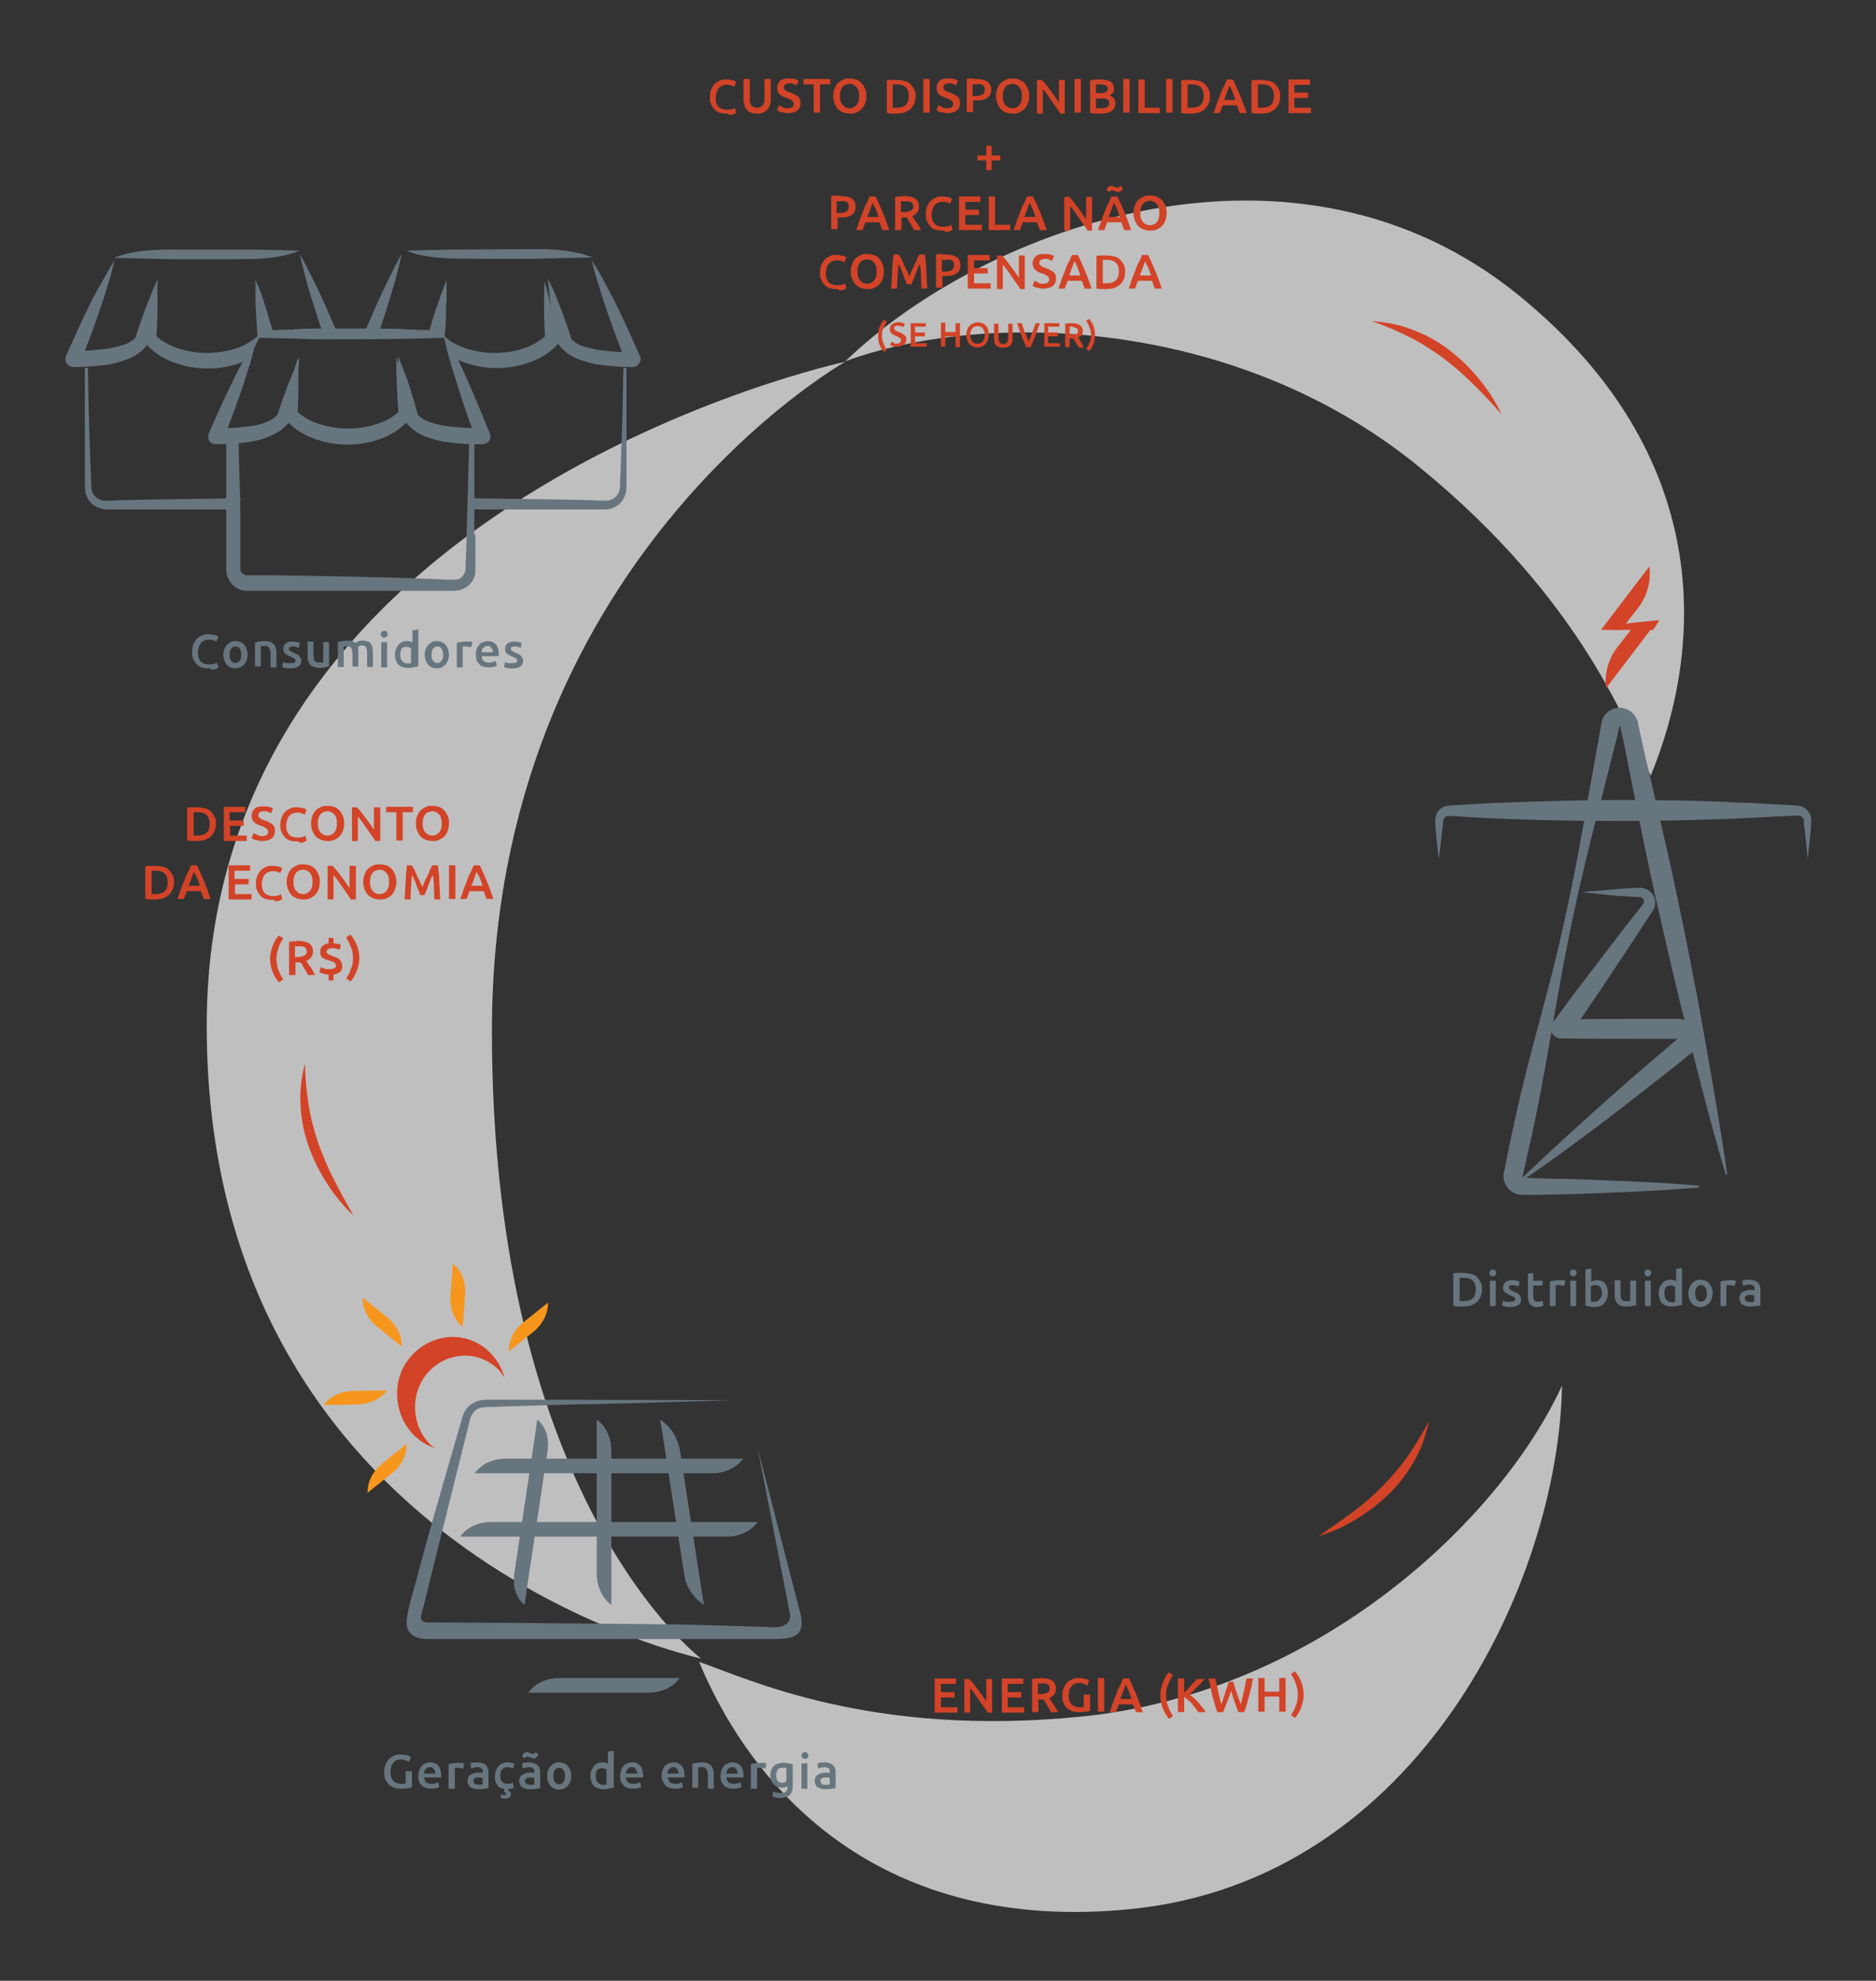 <?xml version="1.0" encoding="utf-8"?>
<!-- Generator: Adobe Illustrator 24.3.0, SVG Export Plug-In . SVG Version: 6.00 Build 0)  -->
<svg version="1.1" id="Layer_1" xmlns="http://www.w3.org/2000/svg" xmlns:xlink="http://www.w3.org/1999/xlink" x="0px" y="0px"
	 viewBox="0 0 384.8 406.3" style="enable-background:new 0 0 384.8 406.3;" xml:space="preserve">
<rect x="0" y="0" width="384.8" height="406.3" fill="#333333" stroke="none"/>
<style type="text/css">
	.st0{opacity:0.685;}
	.st1{fill:#FFFFFF;}
	.st2{fill:#67757E;}
	.st3{fill:#D34327;}
	.st4{fill:#F7961D;}
	.st5{enable-background:new    ;}
</style>
<desc>Created with Sketch.</desc>
<g id="_x30_8_x5F_GERACAO-DISTRIBUIDA" transform="translate(-764, -1249)">
	<g id="CONTENT-03" transform="translate(0, 1156)">
		<g id="IMG_x2F_AutoConsumoRemoto" transform="translate(746, 91)">
			<g>
				<g id="Iconografia_GERA-131" transform="translate(47, 29)" class="st0">
					<path id="Shape" class="st1" d="M71.9,184.5c0-96.5,72.5-137.3,72.5-137.3s-131,28-131,136.2s101.4,129.8,101.4,129.8
						S71.9,281,71.9,184.5z"/>
					<path id="Shape_1_" class="st1" d="M192.9,325.1c-43.5,4.4-68.7-7.9-78.5-11.2c11.2,26.8,37.5,55.8,88.5,50.7
						c59.2-5.9,87.8-67.4,88.5-107.4C278.9,284.5,241.6,320.2,192.9,325.1z"/>
					<path id="Shape_2_" class="st1" d="M282.8,33.8c-46-37.7-109.7-14.4-138.4,13.3c28.2-10.4,79.7-9.3,117.6,21.6
						c33.9,27.6,43,54.1,47.6,63.4C320.6,105.3,322.5,66.3,282.8,33.8z"/>
				</g>
				<g id="Iconografia_GERA-15" transform="translate(18, 39)">
					<path id="Shape_3_" class="st2" d="M97.3,72.5V51.4h-1l-0.7,25.4L95.5,79v0.5v0.2v0.2c0,0.2-0.1,0.4-0.2,0.6
						c-0.2,0.4-0.4,0.7-0.7,1c-0.3,0.2-0.7,0.4-1.1,0.4c-0.2,0-1.1,0-1.8,0l-2.1-0.1c-5.5-0.2-11-0.4-16.5-0.5
						c-5.5-0.1-11-0.2-16.5-0.3L50.6,81c-0.4,0-0.9-0.3-1.1-0.6c-0.1-0.2-0.2-0.4-0.2-0.6v-2.1L49.3,69c0-5.8-0.2-7-0.3-12.7
						c0-1.7-0.1-3.4-0.1-5.1h-2.5v5.1V69v8.6v2.2c0,0.8,0.2,1.5,0.6,2.2c0.7,1.3,2.1,2.2,3.7,2.2l22.6,0h16.5h2.1
						c0.7,0,1.4,0,2.1-0.1c0.7-0.1,1.4-0.5,2-0.9c0.6-0.5,1-1.1,1.3-1.8c0.1-0.4,0.2-0.7,0.2-1.1c0-0.4,0-0.7,0-1.1v-6.5H97.3z"/>
					<path id="Shape_4_" class="st2" d="M29,65.5l-4.4,0.1l-2.2,0.1h-0.5c-0.1,0-0.1,0-0.2,0h-0.2c-0.3,0-0.5-0.1-0.7-0.1
						c-0.5-0.2-0.9-0.4-1.3-0.8c-0.3-0.4-0.6-0.8-0.7-1.3c-0.1-0.6-0.1-1.3-0.1-1.9l-0.1-2.1c-0.2-5.7-0.4-11.3-0.5-17
						c0-0.9,0-2.4-0.1-4.1l-0.6,0.1v21.1v2.1c0,0.7,0,1.4,0.1,2.2c0.3,1.5,1.3,2.8,2.8,3.3c0.4,0.1,0.7,0.2,1.1,0.3
						c0.4,0,0.8,0,1.1,0H29h19.7c0.2-0.8,0.5-1.5,0.7-2.3L29,65.5z"/>
					<path id="Shape_5_" class="st2" d="M61.4,14.4l-8.7-0.2L36,14.2c-9-0.2-12.6,1.7-12.6,1.7l13.3,0.3c1.4,0,14.8,0,16-0.1
						C58.9,15.8,61.4,14.4,61.4,14.4z"/>
					<path id="Shape_6_" class="st2" d="M32.4,20.2c-0.1,1.1-0.2,2.2-0.3,3.3s-0.3,2.2-0.5,3.3c-0.3,2.2-0.7,4.3-1.2,6.5
						c0,0.2-0.1,0.3-0.2,0.4l-0.1,0.1c-0.9,1.2-2.1,2.1-3.5,2.7c-1.3,0.5-2.6,0.9-3.9,1.2c-2.6,0.4-5.1,0.6-7.7,0.6
						c-0.4,0-0.8-0.2-1.1-0.5c-0.3-0.3-0.5-0.7-0.5-1.1c0-0.2,0-0.4,0.1-0.6c1.5-3.4,3-6.7,4.6-10c0.8-1.7,1.7-3.3,2.6-4.9
						s1.8-3.3,2.8-4.8c-0.4,1.8-0.9,3.6-1.5,5.4c-0.5,1.8-1.1,3.5-1.7,5.3c-1.2,3.5-2.5,6.9-3.9,10.4L15,35c2.4,0,4.8-0.2,7.2-0.5
						c1.1-0.2,2.2-0.5,3.3-0.8c0.9-0.3,1.8-0.9,2.5-1.6l-0.3,0.5c0.6-2.1,1.4-4.2,2.1-6.2c0.4-1,0.8-2,1.2-3.1
						C31.5,22.2,31.9,21.2,32.4,20.2z"/>
					<path id="Shape_7_" class="st2" d="M116.8,65.5l4.4,0.1l2.2,0.1h0.6c0.1,0,0.1,0,0.2,0h0.2c0.3,0,0.5-0.1,0.7-0.1
						c0.5-0.2,0.9-0.4,1.3-0.8c0.3-0.4,0.6-0.8,0.7-1.3c0.1-0.6,0.1-1.3,0.1-1.9l0.1-2.1c0.2-5.7,0.4-11.3,0.5-17
						c0-0.9,0-2.4,0.1-4.1l0.6,0.1v21.1v2.1c0,0.7,0,1.4-0.1,2.2c-0.1,0.7-0.5,1.4-0.9,2c-0.7,0.9-1.8,1.4-3,1.6c-0.4,0-0.8,0-1.1,0
						h-6.5H97.1l-0.7-2.3L116.8,65.5z"/>
					<path id="Shape_8_" class="st2" d="M83.4,14.4l8.7-0.2l16.8-0.1c8.9-0.2,12.6,1.7,12.6,1.7l-13.3,0.3c-1.4,0-14.8,0-16-0.1
						C86,15.8,83.4,14.4,83.4,14.4z"/>
					<path id="Shape_9_" class="st2" d="M112.4,20.2c0.1,1.1,0.2,2.2,0.3,3.3c0.1,1.1,0.3,2.2,0.5,3.3c0.3,2.2,0.7,4.3,1.2,6.5
						c0,0.2,0.1,0.3,0.2,0.4l0.1,0.1c0.9,1.2,2.1,2.1,3.5,2.7c1.2,0.5,2.6,0.9,3.9,1.2c2.6,0.4,5.1,0.6,7.7,0.6h0
						c0.4,0,0.8-0.2,1.1-0.5c0.3-0.3,0.5-0.7,0.5-1.1c0-0.2,0-0.4-0.1-0.6c-1.5-3.4-3-6.7-4.6-10c-0.8-1.7-1.7-3.3-2.5-4.9
						c-0.9-1.6-1.8-3.3-2.8-4.8c0.4,1.8,0.9,3.6,1.5,5.4c0.5,1.8,1.1,3.5,1.7,5.3c1.2,3.5,2.5,6.9,3.9,10.4l1.5-2.2
						c-2.4,0-4.8-0.2-7.2-0.5c-1.1-0.2-2.2-0.5-3.3-0.8c-0.9-0.3-1.8-0.9-2.5-1.6l0.3,0.5c-0.6-2.1-1.4-4.2-2.1-6.2
						c-0.4-1-0.8-2-1.2-3.1C113.4,22.2,112.9,21.2,112.4,20.2z"/>
					<path id="Shape_10_" class="st2" d="M81.3,36.2c0.3,1,0.6,2,0.9,2.9c0.3,1,0.5,2,0.8,3c0.5,2,0.9,4,1.3,5.9
						c0.1,0.4,0,0.7-0.3,1l-0.1,0.1c-1.6,1.8-3.6,3.1-5.8,3.9c-2.2,0.8-4.5,1.2-6.8,1.2c-2.3,0-4.6-0.4-6.8-1.2
						c-2.3-0.8-4.3-2.1-5.9-3.9L58.7,49c-0.2-0.3-0.3-0.6-0.3-1c0.4-1.9,0.7-3.9,1.2-5.8c0.2-1,0.5-1.9,0.7-2.9
						c0.2-1,0.5-1.9,0.8-2.9c0.1,1,0.1,2,0.1,3c0,1,0,2,0,3c0,2-0.1,4-0.2,5.9l-0.3-1.1c1.4,1.3,3.1,2.3,4.9,2.8
						c1.9,0.6,3.8,0.9,5.8,0.9c2,0,3.9-0.3,5.8-0.9c1.8-0.5,3.5-1.5,4.9-2.8l-0.3,1.1c-0.2-2-0.3-4-0.4-6.1c0-1-0.1-2-0.1-3.1
						C81.3,38.2,81.3,37.2,81.3,36.2z"/>
					<path id="Shape_11_" class="st2" d="M114.4,32.4c-0.4-1.9-0.8-3.9-1.2-5.8c-0.2-1-0.5-1.9-0.7-2.9c-0.2-1-0.5-1.9-0.8-2.9
						c-0.1,1-0.1,2-0.1,3c0,1,0,2,0,3c0,1.7,0.1,3.5,0.2,5.2c-1.3,1.1-2.9,2-4.5,2.5c-1.9,0.6-3.8,0.9-5.8,0.9c-2,0-3.9-0.3-5.8-0.9
						c-1.7-0.5-3.2-1.3-4.5-2.5c0.2-1.8,0.3-3.6,0.3-5.3c0-1,0.1-2,0.1-3.1c0-1,0-2,0-3.1c-0.4,1-0.8,2-1.2,3.1s-0.7,2.1-1.1,3.1
						c-0.4,1.3-0.8,2.6-1.2,4l-4-0.1l-1.2-0.1c-0.4,0-2.4-0.1-4.9-0.1c0.4-1.3,0.9-2.7,1.3-4c0.6-1.9,1.1-3.7,1.7-5.6
						c0.5-1.9,1-3.8,1.4-5.7c-1,1.7-1.9,3.5-2.7,5.2c-0.9,1.8-1.7,3.5-2.5,5.3c-0.7,1.6-1.4,3.2-2.1,4.8c-2.3,0-4.7,0-6.3,0
						c-0.7-1.6-1.4-3.2-2.1-4.8c-0.8-1.8-1.6-3.5-2.5-5.3c-0.9-1.7-1.7-3.5-2.7-5.2c0.4,1.9,0.9,3.8,1.4,5.7
						c0.5,1.9,1.1,3.8,1.7,5.6c0.4,1.3,0.9,2.7,1.3,4h-1c-1.7,0-3.3,0-5,0.2l-4,0.1c-0.4-1.3-0.8-2.7-1.2-4c-0.3-1.1-0.7-2.1-1-3.1
						c-0.3-1-0.8-2.1-1.3-3.1c0,1,0,2.1,0,3.1c0,1,0,2,0.1,3.1c0.1,1.8,0.2,3.6,0.3,5.3c-1.3,1.1-2.9,2-4.5,2.5
						c-1.9,0.6-3.8,0.9-5.8,0.9c-2,0-3.9-0.3-5.8-0.9C35,34,33.4,33.1,32.1,32c0.1-1.7,0.2-3.5,0.2-5.2c0-1,0-2,0-3s-0.1-2-0.1-3
						c-0.3,1-0.6,1.9-0.8,2.9s-0.5,1.9-0.7,2.9c-0.4,1.9-0.8,3.9-1.2,5.8c-0.1,0.3,0,0.7,0.3,1l0.1,0.1c1.6,1.8,3.6,3.1,5.9,3.9
						c4.4,1.6,9.2,1.6,13.6,0c0.1,0,0.2-0.1,0.4-0.2c-0.9,1.6-1.7,3.2-2.5,4.9c-1.6,3.3-3.1,6.6-4.5,9.9c-0.1,0.2-0.1,0.4-0.1,0.6
						c0,0.9,0.7,1.5,1.6,1.5h0c2.5,0,5.1-0.1,7.6-0.6c1.3-0.2,2.6-0.6,3.8-1.2c1.4-0.6,2.6-1.5,3.5-2.6l0.1-0.1
						c0.1-0.1,0.2-0.3,0.2-0.4c0.4-2.1,0.8-4.2,1.2-6.4c0.2-1.1,0.3-2.1,0.4-3.2c0.1-1.1,0.2-2.2,0.3-3.2c-0.5,1-0.9,2-1.3,3
						c-0.4,1-0.8,2-1.2,3c-0.7,1.9-1.4,3.8-2,5.7c-0.7,0.7-1.5,1.2-2.3,1.5c-1,0.4-2.1,0.7-3.2,0.8c-1.6,0.2-3.1,0.4-4.7,0.4
						c1-2.6,2-5.3,2.9-8c0.6-1.7,1.1-3.5,1.7-5.2c0.3-1.1,0.6-2.2,0.9-3.3l0.9-1.9c0,0,0.1,0,0.1-0.1l9.2,0.2
						c1.1,0.1,2.4,0.1,3.7,0.1c1.9,0,14.7,0,15.9-0.1h0.4h0.8l7.9-0.2c0.3,1.3,0.6,2.7,1,4c0.5,1.9,1.1,3.8,1.7,5.6
						c0.9,3,1.9,5.9,3,8.9c-1.7,0-3.5-0.2-5.2-0.4c-1.2-0.2-2.3-0.4-3.4-0.8c-0.9-0.3-1.8-0.8-2.5-1.5c-0.5-2-1.1-3.9-1.7-5.8
						c-0.3-1-0.7-2.1-1.1-3.1c-0.4-1-0.8-2.1-1.2-3.1c0,1.1,0.1,2.2,0.2,3.3c0.1,1.1,0.2,2.2,0.3,3.3c0.2,2.2,0.6,4.3,0.9,6.5
						c0,0.2,0.1,0.3,0.2,0.5l0.1,0.1c1,1.2,2.3,2.1,3.7,2.7c1.3,0.5,2.7,0.9,4,1.1c2.6,0.4,5.3,0.6,7.9,0.5h0c0.2,0,0.4,0,0.6-0.1
						c0.8-0.3,1.2-1.2,0.9-2c-1.4-3.6-3-7.2-4.5-10.8c-0.7-1.5-1.3-2.9-2-4.4c0.4,0.2,0.7,0.3,1.1,0.5c4.4,1.6,9.2,1.6,13.6,0
						c2.3-0.8,4.3-2.1,5.9-3.9l0.1-0.1C114.4,33.1,114.5,32.8,114.4,32.4z"/>
				</g>
				<g id="Iconografia_GERA-08" transform="translate(299, 104)">
					<path id="Shape_12_" class="st3" d="M57.3,14.2l-9.9,13h4.1l3.5-4.5C56.9,20.2,57.7,17.2,57.3,14.2z"/>
					<path id="Shape_13_" class="st3" d="M54.3,26.2l-3.5,4.5c-1.9,2.4-2.7,5.4-2.4,8.5l9.9-13H54.3z"/>
					<polygon id="Shape_14_" class="st3" points="59.4,25.2 49.4,26.2 49.8,27.2 58.1,27.2 					"/>
					<path id="Shape_15_" class="st2" d="M67.3,141.6c-4.8,0.4-9.7,0.7-14.6,0.9c-2.4,0.1-4.8,0.2-7.3,0.3c-2.5,0.1-4.8,0.2-7.3,0.2
						l-3.6,0.1l-1.8,0h-0.9h-0.5c-1.5,0-2.9-0.8-3.5-2.2c-0.3-0.5-0.4-1.1-0.4-1.7c0-0.1,0-0.3,0-0.4c0-0.1,0-0.3,0.1-0.4l0.1-0.4
						l0.7-3.6c1-4.8,2-9.5,3.2-14.3c2.3-9.5,5.1-18.9,7.3-28.4c2.2-9.5,4.1-19.1,5.7-28.7c0.9-4.8,1.7-9.6,2.6-14.4l0.3-1.8l0.1-0.4
						l0-0.2c0-0.1,0.1-0.3,0.1-0.4c0.2-0.6,0.5-1.1,0.9-1.5c0.8-0.8,2-1.3,3.2-1.1s2.2,0.8,2.8,1.9c0.2,0.3,0.3,0.5,0.4,0.8
						c0,0.1,0,0.1,0.1,0.2l0,0.2l0,0.2l0.2,0.9l0.4,1.8l0.8,3.6c2.2,9.5,4.5,19,6.5,28.5c1,4.8,2,9.6,2.9,14.3l1.4,7.2l1.3,7.2
						c1.7,9.6,3.4,19.2,4.8,28.9L73,139c-2.8-9.4-5.2-18.8-7.6-28.3l-1.8-7.1l-1.7-7.1c-1.1-4.7-2.2-9.5-3.3-14.3
						c-2.1-9.5-4-19.1-5.9-28.7L52,50l-0.4-1.8l-0.2-0.9l0-0.2v0c0,0,0-0.1-0.1-0.1s-0.1,0-0.1,0c0,0,0,0-0.1,0.1c0,0,0,0,0,0l0,0.2
						l-0.1,0.4l-0.4,1.8c-1.2,4.7-2.4,9.5-3.6,14.2c-2.5,9.4-4.7,18.9-6.6,28.5s-3.4,19.2-5.2,28.8c-0.9,4.8-1.9,9.6-3,14.3
						l-0.8,3.6l-0.1,0.4c0,0.1,0,0.1,0,0.1c0,0,0,0,0,0c0,0,0,0,0,0.1c0,0,0.1,0.1,0.1,0.1l6.9,0.2c2.4,0,4.8,0.1,7.3,0.2
						s4.8,0.2,7.3,0.3c4.8,0.2,9.7,0.5,14.6,0.9V141.6z"/>
					<path id="Shape_16_" class="st2" d="M14.1,74.2c-0.2-1.9-0.4-3.9-0.6-5.8l-0.1-1.5v-0.4c0-0.1,0-0.3,0-0.4c0-0.3,0.1-0.7,0.2-1
						c0.3-0.7,0.7-1.2,1.4-1.5c0.3-0.2,0.7-0.3,1-0.3l0.8-0.1c3.9-0.2,7.8-0.5,11.7-0.6c7.8-0.3,15.6-0.5,23.4-0.5
						s15.6,0.1,23.4,0.5c2,0.1,3.9,0.1,5.9,0.3l5.9,0.3l0.8,0.1c0.4,0,0.7,0.1,1,0.3c0.6,0.3,1.1,0.9,1.4,1.5c0.1,0.3,0.2,0.7,0.2,1
						c0,0.1,0,0.3,0,0.4v0.4l-0.1,1.5c-0.2,1.9-0.4,3.9-0.6,5.8c-0.2-1.9-0.4-3.9-0.6-5.8L89,66.9v-0.4c0-0.1,0-0.2,0-0.3
						c0-0.1-0.1-0.3-0.2-0.4c-0.1-0.2-0.4-0.4-0.6-0.5c-0.1,0-0.2,0-0.4,0l-0.7,0l-5.9,0.3c-2,0.1-3.9,0.2-5.9,0.3
						c-7.8,0.3-15.6,0.5-23.4,0.5S36.4,66.3,28.6,66c-3.9-0.1-7.8-0.4-11.7-0.6l-0.7,0c-0.1,0-0.3,0-0.4,0c-0.3,0.1-0.5,0.3-0.6,0.5
						c-0.1,0.1-0.1,0.3-0.2,0.4c0,0.1,0,0.2,0,0.3v0.4l-0.2,1.4C14.6,70.3,14.4,72.2,14.1,74.2z"/>
					<path id="Shape_17_" class="st2" d="M43.4,81c1.9-0.2,3.9-0.3,5.9-0.5s3.9-0.3,5.9-0.4h0.2h0.2c0.2,0,0.4,0,0.5,0.1
						c0.4,0.1,0.7,0.2,1,0.4c1.3,0.8,1.8,2.5,1.1,3.9c-0.1,0.3-0.3,0.5-0.5,0.8l-0.4,0.6l-3.2,4.9l-6.5,9.8
						c-2.2,3.2-4.4,6.5-6.6,9.7l-1.7-3.2c6.2-0.1,12.4-0.1,18.6-0.1h4.6h0.9c0.2,0,0.4,0,0.6,0.1c1.2,0.2,2.2,0.9,2.8,1.9
						s0.7,2.3,0.3,3.4c-0.1,0.4-0.3,0.7-0.5,1c-0.1,0.2-0.2,0.3-0.4,0.4c-0.1,0.1-0.1,0.1-0.2,0.2l-0.2,0.1l-0.9,0.7l-1.8,1.5
						l-3.7,2.9c-2.4,1.9-4.9,3.8-7.3,5.7c-2.5,1.9-4.9,3.8-7.4,5.6c-2.5,1.9-5,3.7-7.5,5.5l-3.8,2.7l-1.9,1.3
						c-0.3,0.2-0.6,0.4-1,0.7c-0.4,0.2-0.8,0.3-1.2,0.2c0.4,0,0.7-0.2,1-0.4c0.3-0.2,0.6-0.5,0.8-0.8l1.7-1.6l3.4-3.2
						c2.3-2.1,4.5-4.2,6.9-6.3c2.3-2.1,4.6-4.2,6.9-6.2c2.3-2,4.6-4.1,7-6.1l6.2-5.3c0,0,0,0,0,0.1c0,0,0,0,0,0h-0.8l-4.6,0
						c-6.2,0-12.4,0-18.6-0.1h-0.1c-0.7,0-1.4-0.5-1.8-1.1c-0.3-0.7-0.3-1.5,0.2-2.1c2.3-3.2,4.6-6.3,7-9.4l7.1-9.3l3.6-4.6l0.8-1
						c0.1-0.2,0.2-0.4,0.2-0.7c0-0.3-0.2-0.5-0.4-0.6c-0.1-0.1-0.2-0.2-0.3-0.2c-0.1,0-0.1,0-0.2,0h-0.1h-0.2
						c-2-0.1-3.9-0.2-5.9-0.4C47.3,81.4,45.4,81.2,43.4,81z"/>
				</g>
				<g id="Iconografia_GERA-09" transform="translate(71, 247)">
					<path id="Shape_18_" class="st3" d="M34.7,50.7c-3.6-4.2-3.4-10.7,0.5-14.6s10-4.1,14-0.2c0.5,0.5,0.9,1.1,1.3,1.7
						c-1.5-5.4-6.5-8.9-11.8-8.3S29,34.2,28.5,39.7c-0.5,5.6,2.7,10.8,7.9,12.4C35.7,51.8,35.2,51.3,34.7,50.7z"/>
					<path id="Shape_19_" class="st2" d="M102.4,52l6.6,33.9c0,0,0.8,2.9-3.3,2.9l-2.3-0.1c-6.3-0.2-12.5-0.4-18.8-0.5
						s-24.8-0.2-31-0.3l-18.8-0.1c-0.8,0-1.7-0.3-1.4-1.4c0,0,10-40.3,10.1-40.6c0.2-0.5,0.5-1,0.9-1.4c0.4-0.4,0.9-0.6,1.5-0.7
						c0.7-0.1,1.4-0.1,2.1-0.1l2.4-0.1c6.3-0.2,12.5-0.4,18.8-0.5s28.2-0.8,28.2-0.8l-47-0.1h-2.3c-0.8,0-1.6,0-2.4,0.1
						c-1.7,0.3-3.1,1.4-3.7,3c-0.1,0.3-7.8,26.6-9.7,34.3C31.6,82,30,87,30.5,88.8c0.5,1.6,1.8,2.4,4.2,2.4l49.9,0h18.8
						c5.2,0,9.4,0.5,7.6-5.9L102.4,52z"/>
					<path id="Shape_20_" class="st2" d="M69.4,51.1v26.6c0,4.6,3,6.5,3,6.5V52.7c0-4.7-3-6.5-3-6.5V51.1z"/>
					<path id="Shape_21_" class="st2" d="M49.2,57.2h43.8c4.6,0,6.4-3,6.4-3H50.8c-4.6,0-6.4,3-6.4,3H49.2z"/>
					<path id="Shape_22_" class="st2" d="M60.3,102.2H80c4.6,0,6.4-3,6.4-3H61.8c-4.6,0-6.4,3-6.4,3H60.3z"/>
					<path id="Shape_23_" class="st2" d="M46.2,70.2h49.8c4.6,0,6.4-3,6.4-3H47.8c-4.6,0-6.4,3-6.4,3H46.2z"/>
					<path id="Shape_24_" class="st2" d="M56.5,51.1l-0.3,2l-3.7,24.6c-0.7,4.6,2.1,6.5,2.1,6.5l0.7-4.9l0.3-2l3.7-24.6
						c0.7-4.6-2.1-6.5-2.1-6.5L56.5,51.1z"/>
					<path id="Shape_25_" class="st2" d="M83.2,51.1l0.3,2l3.8,24.6c0.3,2.6,1.8,5,4.1,6.5l-0.8-4.9l-0.3-2l-3.8-24.6
						c-0.7-4.6-4.1-6.5-4.1-6.5L83.2,51.1z"/>
					<path id="Shape_26_" class="st4" d="M39.9,14.2l-0.5,6.6c-0.3,4.4,2.5,6.4,2.5,6.4l0.5-6.6C42.7,16.1,39.9,14.2,39.9,14.2z"/>
					<path id="Shape_27_" class="st4" d="M59.4,22.2l-5,4c-3.4,2.7-3,6-3,6l5-4C59.7,25.5,59.4,22.2,59.4,22.2z"/>
					<path id="Shape_28_" class="st4" d="M21.4,21.2l5,4c3.3,2.7,3,6,3,6l-5-4C21.1,24.5,21.4,21.2,21.4,21.2z"/>
					<path id="Shape_29_" class="st4" d="M22.4,61.2l5-4c3.3-2.7,3-6,3-6l-5,4C22.1,57.9,22.4,61.2,22.4,61.2z"/>
					<path id="Shape_30_" class="st4" d="M13.4,43.2l6.7-0.1c4.5-0.1,6.3-2.9,6.3-2.9l-6.7,0.1C15.2,40.3,13.4,43.2,13.4,43.2z"/>
				</g>
				<g class="st5">
					<path class="st3" d="M166.9,25.3c-0.5,0-1-0.1-1.4-0.2c-0.4-0.2-0.8-0.4-1-0.7c-0.3-0.3-0.5-0.7-0.7-1.1
						c-0.2-0.4-0.2-1-0.2-1.5s0.1-1.1,0.3-1.5c0.2-0.4,0.4-0.8,0.7-1.1c0.3-0.3,0.7-0.5,1.1-0.7c0.4-0.2,0.9-0.2,1.3-0.2
						c0.3,0,0.5,0,0.8,0.1c0.2,0,0.4,0.1,0.6,0.1s0.3,0.1,0.4,0.2s0.2,0.1,0.2,0.1l-0.4,1c-0.2-0.1-0.4-0.2-0.7-0.3
						c-0.3-0.1-0.6-0.1-1-0.1c-0.3,0-0.6,0.1-0.8,0.2c-0.3,0.1-0.5,0.3-0.7,0.5c-0.2,0.2-0.3,0.5-0.4,0.8c-0.1,0.3-0.2,0.7-0.2,1.1
						c0,0.4,0,0.7,0.1,1c0.1,0.3,0.2,0.6,0.4,0.8s0.4,0.4,0.7,0.5c0.3,0.1,0.6,0.2,1,0.2c0.4,0,0.8,0,1.1-0.1
						c0.3-0.1,0.5-0.2,0.6-0.3l0.3,1c-0.1,0.1-0.2,0.1-0.3,0.2s-0.3,0.1-0.5,0.2c-0.2,0-0.4,0.1-0.6,0.1
						C167.5,25.3,167.2,25.3,166.9,25.3z"/>
					<path class="st3" d="M173.2,25.3c-0.5,0-0.9-0.1-1.2-0.2c-0.3-0.1-0.6-0.3-0.8-0.6c-0.2-0.2-0.4-0.5-0.5-0.9s-0.2-0.7-0.2-1.1
						v-4.3h1.3v4.2c0,0.3,0,0.6,0.1,0.8c0.1,0.2,0.2,0.4,0.3,0.5s0.3,0.2,0.5,0.3c0.2,0.1,0.4,0.1,0.6,0.1c0.2,0,0.4,0,0.6-0.1
						c0.2-0.1,0.3-0.2,0.5-0.3c0.1-0.1,0.2-0.3,0.3-0.5s0.1-0.5,0.1-0.8v-4.2h1.3v4.3c0,0.4-0.1,0.8-0.2,1.1s-0.3,0.6-0.5,0.9
						c-0.2,0.2-0.5,0.4-0.9,0.6S173.6,25.3,173.2,25.3z"/>
					<path class="st3" d="M179.5,24.2c0.5,0,0.8-0.1,1-0.2s0.3-0.4,0.3-0.7c0-0.2,0-0.3-0.1-0.4c-0.1-0.1-0.2-0.2-0.3-0.3
						c-0.1-0.1-0.3-0.2-0.5-0.3c-0.2-0.1-0.4-0.2-0.6-0.2c-0.2-0.1-0.5-0.2-0.7-0.3c-0.2-0.1-0.4-0.2-0.6-0.4s-0.3-0.3-0.4-0.5
						c-0.1-0.2-0.2-0.5-0.2-0.8c0-0.6,0.2-1.1,0.6-1.5c0.4-0.4,1-0.5,1.8-0.5c0.4,0,0.8,0,1.2,0.1c0.3,0.1,0.6,0.2,0.8,0.3l-0.4,1
						c-0.2-0.1-0.5-0.2-0.7-0.3c-0.3-0.1-0.5-0.1-0.8-0.1c-0.3,0-0.6,0.1-0.8,0.2s-0.3,0.3-0.3,0.6c0,0.2,0,0.3,0.1,0.4
						c0.1,0.1,0.2,0.2,0.3,0.3s0.3,0.2,0.4,0.2c0.2,0.1,0.3,0.1,0.5,0.2c0.3,0.1,0.6,0.2,0.9,0.4c0.3,0.1,0.5,0.3,0.7,0.4
						c0.2,0.2,0.3,0.4,0.4,0.6c0.1,0.2,0.1,0.5,0.1,0.8c0,0.6-0.2,1.1-0.7,1.5c-0.4,0.3-1.1,0.5-1.9,0.5c-0.3,0-0.5,0-0.8-0.1
						c-0.2,0-0.4-0.1-0.6-0.1c-0.2-0.1-0.3-0.1-0.5-0.2c-0.1-0.1-0.2-0.1-0.3-0.2l0.4-1c0.2,0.1,0.4,0.2,0.7,0.3
						C178.7,24.2,179,24.2,179.5,24.2z"/>
					<path class="st3" d="M188.3,18.2v1.1h-2.1v5.8h-1.3v-5.8h-2.1v-1.1H188.3z"/>
					<path class="st3" d="M195.7,21.7c0,0.6-0.1,1.1-0.3,1.6c-0.2,0.5-0.4,0.8-0.7,1.1c-0.3,0.3-0.7,0.5-1.1,0.7
						c-0.4,0.2-0.8,0.2-1.3,0.2s-0.9-0.1-1.3-0.2c-0.4-0.2-0.8-0.4-1.1-0.7c-0.3-0.3-0.5-0.7-0.7-1.1c-0.2-0.5-0.3-1-0.3-1.6
						c0-0.6,0.1-1.1,0.3-1.6c0.2-0.5,0.4-0.8,0.7-1.1s0.7-0.5,1.1-0.7s0.8-0.2,1.3-0.2s0.9,0.1,1.3,0.2s0.8,0.4,1.1,0.7
						s0.5,0.7,0.7,1.1S195.7,21.1,195.7,21.7z M190.3,21.7c0,0.4,0,0.7,0.1,1c0.1,0.3,0.2,0.6,0.4,0.8c0.2,0.2,0.4,0.4,0.6,0.5
						s0.5,0.2,0.9,0.2c0.3,0,0.6-0.1,0.8-0.2s0.5-0.3,0.6-0.5c0.2-0.2,0.3-0.5,0.4-0.8c0.1-0.3,0.1-0.7,0.1-1s0-0.7-0.1-1
						c-0.1-0.3-0.2-0.6-0.4-0.8c-0.2-0.2-0.4-0.4-0.6-0.5s-0.5-0.2-0.8-0.2c-0.3,0-0.6,0.1-0.9,0.2s-0.5,0.3-0.6,0.5
						c-0.2,0.2-0.3,0.5-0.4,0.8S190.3,21.3,190.3,21.7z"/>
					<path class="st3" d="M205.8,21.7c0,0.6-0.1,1.1-0.3,1.6c-0.2,0.4-0.5,0.8-0.8,1.1c-0.3,0.3-0.8,0.5-1.2,0.7
						c-0.5,0.1-1,0.2-1.6,0.2c-0.3,0-0.6,0-1,0s-0.7-0.1-1-0.1v-6.7c0.3-0.1,0.7-0.1,1-0.1c0.4,0,0.7,0,1,0c0.6,0,1.1,0.1,1.6,0.2
						s0.9,0.3,1.2,0.6c0.3,0.3,0.6,0.7,0.8,1.1C205.7,20.6,205.8,21.1,205.8,21.7z M201.1,24.1c0.1,0,0.2,0,0.3,0c0.1,0,0.3,0,0.5,0
						c0.8,0,1.5-0.2,1.9-0.6c0.4-0.4,0.6-1,0.6-1.8c0-0.8-0.2-1.4-0.6-1.8s-1-0.6-1.9-0.6c-0.4,0-0.6,0-0.8,0V24.1z"/>
					<path class="st3" d="M207.4,18.2h1.3v6.9h-1.3V18.2z"/>
					<path class="st3" d="M212.2,24.2c0.5,0,0.8-0.1,1-0.2c0.2-0.2,0.3-0.4,0.3-0.7c0-0.2,0-0.3-0.1-0.4s-0.2-0.2-0.3-0.3
						s-0.3-0.2-0.5-0.3c-0.2-0.1-0.4-0.2-0.6-0.2c-0.2-0.1-0.5-0.2-0.7-0.3c-0.2-0.1-0.4-0.2-0.6-0.4s-0.3-0.3-0.4-0.5
						c-0.1-0.2-0.2-0.5-0.2-0.8c0-0.6,0.2-1.1,0.6-1.5c0.4-0.4,1-0.5,1.8-0.5c0.4,0,0.8,0,1.2,0.1c0.3,0.1,0.6,0.2,0.8,0.3l-0.4,1
						c-0.2-0.1-0.5-0.2-0.7-0.3c-0.3-0.1-0.5-0.1-0.8-0.1c-0.3,0-0.6,0.1-0.8,0.2c-0.2,0.1-0.3,0.3-0.3,0.6c0,0.2,0,0.3,0.1,0.4
						c0.1,0.1,0.2,0.2,0.3,0.3c0.1,0.1,0.3,0.2,0.4,0.2c0.2,0.1,0.3,0.1,0.5,0.2c0.3,0.1,0.6,0.2,0.9,0.4c0.3,0.1,0.5,0.3,0.7,0.4
						s0.3,0.4,0.4,0.6c0.1,0.2,0.1,0.5,0.1,0.8c0,0.6-0.2,1.1-0.7,1.5c-0.4,0.3-1.1,0.5-1.9,0.5c-0.3,0-0.5,0-0.8-0.1
						c-0.2,0-0.4-0.1-0.6-0.1c-0.2-0.1-0.3-0.1-0.5-0.2c-0.1-0.1-0.2-0.1-0.3-0.2l0.4-1c0.2,0.1,0.4,0.2,0.7,0.3
						C211.4,24.2,211.8,24.2,212.2,24.2z"/>
					<path class="st3" d="M218.2,18.2c1,0,1.8,0.2,2.3,0.5c0.5,0.4,0.8,0.9,0.8,1.7c0,0.4-0.1,0.8-0.2,1c-0.1,0.3-0.4,0.5-0.6,0.7
						c-0.3,0.2-0.6,0.3-1,0.4c-0.4,0.1-0.8,0.1-1.3,0.1h-0.6v2.4h-1.3v-6.8c0.3-0.1,0.6-0.1,1-0.1S217.9,18.2,218.2,18.2z
						 M218.3,19.3c-0.3,0-0.6,0-0.8,0v2.4h0.6c0.6,0,1.1-0.1,1.4-0.3c0.3-0.2,0.5-0.5,0.5-1c0-0.2,0-0.4-0.1-0.6
						c-0.1-0.2-0.2-0.3-0.4-0.4s-0.3-0.1-0.5-0.2C218.7,19.3,218.5,19.3,218.3,19.3z"/>
					<path class="st3" d="M229.1,21.7c0,0.6-0.1,1.1-0.3,1.6c-0.2,0.5-0.4,0.8-0.7,1.1c-0.3,0.3-0.7,0.5-1.1,0.7
						c-0.4,0.2-0.8,0.2-1.3,0.2s-0.9-0.1-1.3-0.2s-0.8-0.4-1.1-0.7c-0.3-0.3-0.5-0.7-0.7-1.1c-0.2-0.5-0.3-1-0.3-1.6
						c0-0.6,0.1-1.1,0.3-1.6s0.4-0.8,0.7-1.1c0.3-0.3,0.7-0.5,1.1-0.7c0.4-0.2,0.8-0.2,1.3-0.2s0.9,0.1,1.3,0.2
						c0.4,0.2,0.8,0.4,1.1,0.7c0.3,0.3,0.5,0.7,0.7,1.1C229,20.6,229.1,21.1,229.1,21.7z M223.7,21.7c0,0.4,0,0.7,0.1,1
						c0.1,0.3,0.2,0.6,0.4,0.8c0.2,0.2,0.4,0.4,0.6,0.5c0.3,0.1,0.5,0.2,0.9,0.2c0.3,0,0.6-0.1,0.8-0.2c0.3-0.1,0.5-0.3,0.6-0.5
						c0.2-0.2,0.3-0.5,0.4-0.8c0.1-0.3,0.1-0.7,0.1-1s0-0.7-0.1-1c-0.1-0.3-0.2-0.6-0.4-0.8s-0.4-0.4-0.6-0.5
						c-0.3-0.1-0.5-0.2-0.8-0.2c-0.3,0-0.6,0.1-0.9,0.2c-0.3,0.1-0.5,0.3-0.6,0.5s-0.3,0.5-0.4,0.8C223.8,21,223.7,21.3,223.7,21.7z
						"/>
					<path class="st3" d="M235.4,25.2c-0.2-0.4-0.5-0.8-0.8-1.2c-0.3-0.4-0.6-0.9-0.9-1.3c-0.3-0.4-0.6-0.9-0.9-1.3
						c-0.3-0.4-0.6-0.8-0.9-1.1v5h-1.2v-6.9h1c0.3,0.3,0.6,0.6,0.9,1c0.3,0.4,0.6,0.8,0.9,1.2c0.3,0.4,0.6,0.8,0.9,1.2
						c0.3,0.4,0.5,0.8,0.8,1.2v-4.6h1.2v6.9H235.4z"/>
					<path class="st3" d="M238.4,18.2h1.3v6.9h-1.3V18.2z"/>
					<path class="st3" d="M243.7,25.3c-0.4,0-0.7,0-1.1,0c-0.4,0-0.7-0.1-1-0.1v-6.7c0.1,0,0.3-0.1,0.5-0.1c0.2,0,0.3,0,0.5-0.1
						c0.2,0,0.3,0,0.5,0c0.2,0,0.3,0,0.5,0c0.4,0,0.8,0,1.2,0.1c0.4,0.1,0.7,0.2,0.9,0.3s0.5,0.3,0.6,0.6s0.2,0.5,0.2,0.9
						c0,0.3-0.1,0.6-0.2,0.8c-0.2,0.2-0.4,0.4-0.7,0.6c0.4,0.1,0.7,0.3,0.9,0.6s0.3,0.6,0.3,1c0,0.7-0.3,1.2-0.8,1.6
						C245.5,25.1,244.7,25.3,243.7,25.3z M242.8,21.1h0.9c0.5,0,0.9-0.1,1.1-0.2c0.3-0.1,0.4-0.4,0.4-0.7c0-0.3-0.1-0.6-0.4-0.7
						c-0.3-0.1-0.7-0.2-1.1-0.2c-0.2,0-0.4,0-0.5,0c-0.1,0-0.3,0-0.4,0V21.1z M242.8,22.1v2.1c0.1,0,0.3,0,0.5,0c0.2,0,0.3,0,0.4,0
						c0.3,0,0.5,0,0.7,0c0.2,0,0.4-0.1,0.6-0.2c0.2-0.1,0.3-0.2,0.4-0.3c0.1-0.1,0.1-0.3,0.1-0.5c0-0.4-0.1-0.7-0.4-0.8
						c-0.3-0.2-0.7-0.2-1.2-0.2H242.8z"/>
					<path class="st3" d="M248.4,18.2h1.3v6.9h-1.3V18.2z"/>
					<path class="st3" d="M255.9,24.1v1.1h-4.4v-6.9h1.3v5.8H255.9z"/>
					<path class="st3" d="M257.2,18.2h1.3v6.9h-1.3V18.2z"/>
					<path class="st3" d="M266.2,21.7c0,0.6-0.1,1.1-0.3,1.6c-0.2,0.4-0.5,0.8-0.8,1.1c-0.3,0.3-0.8,0.5-1.2,0.7
						c-0.5,0.1-1,0.2-1.6,0.2c-0.3,0-0.6,0-1,0s-0.7-0.1-1-0.1v-6.7c0.3-0.1,0.7-0.1,1-0.1c0.4,0,0.7,0,1,0c0.6,0,1.1,0.1,1.6,0.2
						c0.5,0.1,0.9,0.3,1.2,0.6c0.3,0.3,0.6,0.7,0.8,1.1C266.1,20.6,266.2,21.1,266.2,21.7z M261.6,24.1c0.1,0,0.2,0,0.3,0
						c0.1,0,0.3,0,0.5,0c0.8,0,1.5-0.2,1.9-0.6c0.4-0.4,0.6-1,0.6-1.8c0-0.8-0.2-1.4-0.6-1.8c-0.4-0.4-1-0.6-1.9-0.6
						c-0.4,0-0.6,0-0.8,0V24.1z"/>
					<path class="st3" d="M272.3,25.2c-0.1-0.3-0.2-0.5-0.3-0.8s-0.2-0.5-0.3-0.8h-2.9c-0.1,0.3-0.2,0.6-0.3,0.8
						c-0.1,0.3-0.2,0.5-0.3,0.8h-1.3c0.3-0.7,0.5-1.4,0.7-2c0.2-0.6,0.5-1.2,0.7-1.8c0.2-0.6,0.4-1.1,0.7-1.6s0.4-1,0.7-1.5h1.2
						c0.2,0.5,0.5,1,0.7,1.5s0.4,1,0.7,1.6c0.2,0.6,0.5,1.2,0.7,1.8c0.2,0.6,0.5,1.3,0.7,2H272.3z M270.2,19.6
						c-0.2,0.4-0.3,0.8-0.5,1.3s-0.4,1.1-0.6,1.6h2.3c-0.2-0.6-0.4-1.1-0.6-1.7C270.6,20.4,270.4,19.9,270.2,19.6z"/>
					<path class="st3" d="M280.6,21.7c0,0.6-0.1,1.1-0.3,1.6c-0.2,0.4-0.5,0.8-0.8,1.1c-0.3,0.3-0.8,0.5-1.2,0.7
						c-0.5,0.1-1,0.2-1.6,0.2c-0.3,0-0.6,0-1,0s-0.7-0.1-1-0.1v-6.7c0.3-0.1,0.7-0.1,1-0.1c0.4,0,0.7,0,1,0c0.6,0,1.1,0.1,1.6,0.2
						c0.5,0.1,0.9,0.3,1.2,0.6c0.3,0.3,0.6,0.7,0.8,1.1C280.5,20.6,280.6,21.1,280.6,21.7z M276,24.1c0.1,0,0.2,0,0.3,0
						c0.1,0,0.3,0,0.5,0c0.8,0,1.5-0.2,1.9-0.6c0.4-0.4,0.6-1,0.6-1.8c0-0.8-0.2-1.4-0.6-1.8c-0.4-0.4-1-0.6-1.9-0.6
						c-0.4,0-0.6,0-0.8,0V24.1z"/>
					<path class="st3" d="M282.3,25.2v-6.9h4.4v1.1h-3.2V21h2.8v1.1h-2.8v2h3.4v1.1H282.3z"/>
				</g>
				<g class="st5">
					<path class="st3" d="M218.5,33.9h1.8v-2h1.1v2h1.8v1h-1.8v2h-1.1v-2h-1.8V33.9z"/>
				</g>
				<g class="st5">
					<path class="st3" d="M190.4,42.2c1,0,1.8,0.2,2.3,0.5c0.5,0.4,0.8,0.9,0.8,1.7c0,0.4-0.1,0.8-0.2,1c-0.1,0.3-0.4,0.5-0.6,0.7
						c-0.3,0.2-0.6,0.3-1,0.4c-0.4,0.1-0.8,0.1-1.3,0.1h-0.6v2.4h-1.3v-6.8c0.3-0.1,0.6-0.1,1-0.1S190.1,42.2,190.4,42.2z
						 M190.4,43.3c-0.3,0-0.6,0-0.8,0v2.4h0.6c0.6,0,1.1-0.1,1.4-0.3c0.3-0.2,0.5-0.5,0.5-1c0-0.2,0-0.4-0.1-0.6
						c-0.1-0.2-0.2-0.3-0.4-0.4s-0.3-0.1-0.5-0.2C190.9,43.3,190.7,43.3,190.4,43.3z"/>
					<path class="st3" d="M199,49.2c-0.1-0.3-0.2-0.5-0.3-0.8s-0.2-0.5-0.3-0.8h-2.9c-0.1,0.3-0.2,0.6-0.3,0.8
						c-0.1,0.3-0.2,0.5-0.3,0.8h-1.3c0.3-0.7,0.5-1.4,0.7-2c0.2-0.6,0.5-1.2,0.7-1.8c0.2-0.6,0.4-1.1,0.7-1.6s0.4-1,0.7-1.5h1.2
						c0.2,0.5,0.5,1,0.7,1.5s0.4,1,0.7,1.6c0.2,0.6,0.5,1.2,0.7,1.8c0.2,0.6,0.5,1.3,0.7,2H199z M197,43.6c-0.2,0.4-0.3,0.8-0.5,1.3
						s-0.4,1.1-0.6,1.6h2.3c-0.2-0.6-0.4-1.1-0.6-1.7C197.3,44.4,197.1,43.9,197,43.6z"/>
					<path class="st3" d="M203.4,42.2c1,0,1.8,0.2,2.3,0.5c0.5,0.4,0.8,0.9,0.8,1.7c0,0.9-0.5,1.6-1.4,1.9c0.1,0.2,0.3,0.3,0.4,0.6
						s0.3,0.5,0.5,0.7c0.2,0.3,0.3,0.5,0.5,0.8c0.2,0.3,0.3,0.5,0.4,0.8h-1.4c-0.1-0.2-0.3-0.5-0.4-0.7c-0.1-0.2-0.3-0.5-0.4-0.7
						c-0.2-0.2-0.3-0.4-0.4-0.7s-0.3-0.4-0.4-0.5c-0.1,0-0.2,0-0.2,0c-0.1,0-0.1,0-0.2,0h-0.6v2.6h-1.3v-6.8c0.3-0.1,0.6-0.1,1-0.1
						S203.2,42.2,203.4,42.2z M203.5,43.3c-0.3,0-0.5,0-0.7,0v2.2h0.6c0.3,0,0.6,0,0.8-0.1c0.2,0,0.4-0.1,0.6-0.2s0.3-0.2,0.4-0.3
						s0.1-0.3,0.1-0.6c0-0.2,0-0.4-0.1-0.5c-0.1-0.1-0.2-0.3-0.3-0.3c-0.1-0.1-0.3-0.1-0.5-0.2C204,43.3,203.8,43.3,203.5,43.3z"/>
					<path class="st3" d="M211.2,49.3c-0.5,0-1-0.1-1.4-0.2s-0.8-0.4-1-0.7c-0.3-0.3-0.5-0.7-0.7-1.1c-0.2-0.4-0.2-1-0.2-1.5
						s0.1-1.1,0.3-1.5c0.2-0.4,0.4-0.8,0.7-1.1c0.3-0.3,0.7-0.5,1.1-0.7c0.4-0.2,0.9-0.2,1.3-0.2c0.3,0,0.5,0,0.8,0.1
						c0.2,0,0.4,0.1,0.6,0.1c0.2,0.1,0.3,0.1,0.4,0.2s0.2,0.1,0.2,0.1l-0.4,1c-0.2-0.1-0.4-0.2-0.7-0.3s-0.6-0.1-1-0.1
						c-0.3,0-0.6,0.1-0.8,0.2c-0.3,0.1-0.5,0.3-0.7,0.5c-0.2,0.2-0.3,0.5-0.4,0.8c-0.1,0.3-0.2,0.7-0.2,1.1c0,0.4,0,0.7,0.1,1
						s0.2,0.6,0.4,0.8c0.2,0.2,0.4,0.4,0.7,0.5c0.3,0.1,0.6,0.2,1,0.2c0.4,0,0.8,0,1.1-0.1c0.3-0.1,0.5-0.2,0.7-0.3l0.3,1
						c-0.1,0.1-0.2,0.1-0.3,0.2s-0.3,0.1-0.5,0.2c-0.2,0-0.4,0.1-0.6,0.1C211.7,49.3,211.4,49.3,211.2,49.3z"/>
					<path class="st3" d="M214.7,49.2v-6.9h4.4v1.1H216V45h2.8v1.1H216v2h3.4v1.1H214.7z"/>
					<path class="st3" d="M225.2,48.1v1.1h-4.4v-6.9h1.3v5.8H225.2z"/>
					<path class="st3" d="M231.3,49.2c-0.1-0.3-0.2-0.5-0.3-0.8c-0.1-0.3-0.2-0.5-0.3-0.8h-2.9c-0.1,0.3-0.2,0.6-0.3,0.8
						c-0.1,0.3-0.2,0.5-0.3,0.8h-1.3c0.3-0.7,0.5-1.4,0.7-2c0.2-0.6,0.5-1.2,0.7-1.8c0.2-0.6,0.4-1.1,0.7-1.6s0.4-1,0.7-1.5h1.2
						c0.2,0.5,0.5,1,0.7,1.5c0.2,0.5,0.4,1,0.7,1.6c0.2,0.6,0.5,1.2,0.7,1.8c0.2,0.6,0.5,1.3,0.7,2H231.3z M229.2,43.6
						c-0.2,0.4-0.3,0.8-0.5,1.3c-0.2,0.5-0.4,1.1-0.6,1.6h2.3c-0.2-0.6-0.4-1.1-0.6-1.7C229.5,44.4,229.4,43.9,229.2,43.6z"/>
					<path class="st3" d="M241,49.2c-0.2-0.4-0.5-0.8-0.8-1.2s-0.6-0.9-0.9-1.3s-0.6-0.9-0.9-1.3c-0.3-0.4-0.6-0.8-0.9-1.1v5h-1.2
						v-6.9h1c0.3,0.3,0.6,0.6,0.9,1c0.3,0.4,0.6,0.8,0.9,1.2c0.3,0.4,0.6,0.8,0.9,1.2c0.3,0.4,0.5,0.8,0.8,1.2v-4.6h1.2v6.9H241z"/>
					<path class="st3" d="M248.6,49.2c-0.1-0.3-0.2-0.5-0.3-0.8c-0.1-0.3-0.2-0.5-0.3-0.8h-2.9c-0.1,0.3-0.2,0.6-0.3,0.8
						c-0.1,0.3-0.2,0.5-0.3,0.8h-1.3c0.3-0.7,0.5-1.4,0.7-2c0.2-0.6,0.5-1.2,0.7-1.8c0.2-0.6,0.4-1.1,0.7-1.6s0.4-1,0.7-1.5h1.2
						c0.2,0.5,0.5,1,0.7,1.5c0.2,0.5,0.4,1,0.7,1.6c0.2,0.6,0.5,1.2,0.7,1.8c0.2,0.6,0.5,1.3,0.7,2H248.6z M248.2,40.8
						c-0.1,0.1-0.1,0.2-0.2,0.3c-0.1,0.1-0.2,0.2-0.3,0.2s-0.3,0.1-0.4,0.1c-0.1,0-0.2,0-0.3-0.1c-0.1,0-0.2-0.1-0.3-0.1
						s-0.2-0.1-0.3-0.1c-0.1,0-0.2-0.1-0.3-0.1c-0.1,0-0.2,0-0.3,0.1s-0.2,0.2-0.2,0.3l-0.6-0.4c0-0.1,0.1-0.2,0.1-0.3
						c0.1-0.1,0.1-0.2,0.2-0.3c0.1-0.1,0.2-0.2,0.3-0.2s0.3-0.1,0.4-0.1c0.1,0,0.2,0,0.3,0.1s0.2,0.1,0.3,0.1c0.1,0,0.2,0.1,0.3,0.1
						s0.2,0.1,0.3,0.1c0.1,0,0.2,0,0.3-0.1c0.1-0.1,0.2-0.2,0.2-0.3l0.6,0.4C248.3,40.6,248.2,40.7,248.2,40.8z M246.5,43.6
						c-0.2,0.4-0.3,0.8-0.5,1.3c-0.2,0.5-0.4,1.1-0.6,1.6h2.3c-0.2-0.6-0.4-1.1-0.6-1.7C246.9,44.4,246.7,43.9,246.5,43.6z"/>
					<path class="st3" d="M257.3,45.7c0,0.6-0.1,1.1-0.3,1.6c-0.2,0.5-0.4,0.8-0.7,1.1c-0.3,0.3-0.7,0.5-1.1,0.7s-0.8,0.2-1.3,0.2
						s-0.9-0.1-1.3-0.2c-0.4-0.2-0.8-0.4-1.1-0.7c-0.3-0.3-0.5-0.7-0.7-1.1c-0.2-0.5-0.3-1-0.3-1.6c0-0.6,0.1-1.1,0.3-1.6
						c0.2-0.5,0.4-0.8,0.7-1.1c0.3-0.3,0.7-0.5,1.1-0.7c0.4-0.2,0.8-0.2,1.3-0.2s0.9,0.1,1.3,0.2c0.4,0.2,0.8,0.4,1.1,0.7
						c0.3,0.3,0.5,0.7,0.7,1.1C257.2,44.6,257.3,45.1,257.3,45.7z M251.9,45.7c0,0.4,0,0.7,0.1,1c0.1,0.3,0.2,0.6,0.4,0.8
						c0.2,0.2,0.4,0.4,0.6,0.5c0.3,0.1,0.5,0.2,0.9,0.2c0.3,0,0.6-0.1,0.8-0.2c0.3-0.1,0.5-0.3,0.6-0.5c0.2-0.2,0.3-0.5,0.4-0.8
						c0.1-0.3,0.1-0.7,0.1-1s0-0.7-0.1-1c-0.1-0.3-0.2-0.6-0.4-0.8c-0.2-0.2-0.4-0.4-0.6-0.5c-0.3-0.1-0.5-0.2-0.8-0.2
						c-0.3,0-0.6,0.1-0.9,0.2c-0.3,0.1-0.5,0.3-0.6,0.5c-0.2,0.2-0.3,0.5-0.4,0.8C252,45,251.9,45.3,251.9,45.7z"/>
				</g>
				<g class="st5">
					<path class="st3" d="M189.5,61.3c-0.5,0-1-0.1-1.4-0.2c-0.4-0.2-0.8-0.4-1-0.7c-0.3-0.3-0.5-0.7-0.7-1.1
						c-0.2-0.4-0.2-1-0.2-1.5s0.1-1.1,0.3-1.5c0.2-0.4,0.4-0.8,0.7-1.1c0.3-0.3,0.7-0.5,1.1-0.7c0.4-0.2,0.9-0.2,1.3-0.2
						c0.3,0,0.5,0,0.8,0.1c0.2,0,0.4,0.1,0.6,0.1s0.3,0.1,0.4,0.2s0.2,0.1,0.2,0.1l-0.4,1c-0.2-0.1-0.4-0.2-0.7-0.3
						c-0.3-0.1-0.6-0.1-1-0.1c-0.3,0-0.6,0.1-0.8,0.2c-0.3,0.1-0.5,0.3-0.7,0.5c-0.2,0.2-0.3,0.5-0.4,0.8c-0.1,0.3-0.2,0.7-0.2,1.1
						c0,0.4,0,0.7,0.1,1c0.1,0.3,0.2,0.6,0.4,0.8s0.4,0.4,0.7,0.5c0.3,0.1,0.6,0.2,1,0.2c0.4,0,0.8,0,1.1-0.1
						c0.3-0.1,0.5-0.2,0.6-0.3l0.3,1c-0.1,0.1-0.2,0.1-0.3,0.2s-0.3,0.1-0.5,0.2c-0.2,0-0.4,0.1-0.6,0.1
						C190,61.3,189.7,61.3,189.5,61.3z"/>
					<path class="st3" d="M199.3,57.7c0,0.6-0.1,1.1-0.3,1.6c-0.2,0.5-0.4,0.8-0.7,1.1c-0.3,0.3-0.7,0.5-1.1,0.7
						c-0.4,0.2-0.8,0.2-1.3,0.2s-0.9-0.1-1.3-0.2c-0.4-0.2-0.8-0.4-1.1-0.7c-0.3-0.3-0.5-0.7-0.7-1.1c-0.2-0.5-0.3-1-0.3-1.6
						c0-0.6,0.1-1.1,0.3-1.6c0.2-0.5,0.4-0.8,0.7-1.1s0.7-0.5,1.1-0.7s0.8-0.2,1.3-0.2s0.9,0.1,1.3,0.2s0.8,0.4,1.1,0.7
						s0.5,0.7,0.7,1.1S199.3,57.1,199.3,57.7z M193.9,57.7c0,0.4,0,0.7,0.1,1c0.1,0.3,0.2,0.6,0.4,0.8c0.2,0.2,0.4,0.4,0.6,0.5
						s0.5,0.2,0.9,0.2c0.3,0,0.6-0.1,0.8-0.2s0.5-0.3,0.6-0.5c0.2-0.2,0.3-0.5,0.4-0.8c0.1-0.3,0.1-0.7,0.1-1s0-0.7-0.1-1
						c-0.1-0.3-0.2-0.6-0.4-0.8c-0.2-0.2-0.4-0.4-0.6-0.5s-0.5-0.2-0.8-0.2c-0.3,0-0.6,0.1-0.9,0.2s-0.5,0.3-0.6,0.5
						c-0.2,0.2-0.3,0.5-0.4,0.8S193.9,57.3,193.9,57.7z"/>
					<path class="st3" d="M202.4,54.2c0.1,0.3,0.3,0.6,0.5,0.9c0.2,0.4,0.4,0.8,0.5,1.2c0.2,0.4,0.4,0.8,0.6,1.2
						c0.2,0.4,0.4,0.8,0.5,1.2c0.2-0.4,0.3-0.7,0.5-1.2c0.2-0.4,0.4-0.8,0.6-1.2c0.2-0.4,0.4-0.8,0.5-1.2c0.2-0.4,0.3-0.7,0.5-0.9
						h1.1c0.1,0.5,0.1,1,0.2,1.6c0.1,0.6,0.1,1.2,0.1,1.8c0,0.6,0.1,1.2,0.1,1.8c0,0.6,0.1,1.2,0.1,1.8H207c0-0.8-0.1-1.6-0.1-2.5
						c0-0.9-0.1-1.7-0.2-2.5c-0.1,0.2-0.2,0.3-0.3,0.5c-0.1,0.2-0.2,0.4-0.3,0.7s-0.2,0.5-0.3,0.8s-0.2,0.5-0.3,0.8
						s-0.2,0.5-0.3,0.7c-0.1,0.2-0.2,0.4-0.2,0.6H204c-0.1-0.2-0.1-0.3-0.2-0.6c-0.1-0.2-0.2-0.5-0.3-0.7c-0.1-0.2-0.2-0.5-0.3-0.8
						s-0.2-0.5-0.3-0.8c-0.1-0.2-0.2-0.5-0.3-0.7c-0.1-0.2-0.2-0.4-0.3-0.5c-0.1,0.8-0.1,1.6-0.2,2.5c0,0.9-0.1,1.7-0.1,2.5h-1.2
						c0-0.6,0.1-1.2,0.1-1.8c0-0.6,0.1-1.2,0.1-1.8c0-0.6,0.1-1.2,0.1-1.8c0.1-0.6,0.1-1.1,0.2-1.6H202.4z"/>
					<path class="st3" d="M211.9,54.2c1,0,1.8,0.2,2.3,0.5c0.5,0.4,0.8,0.9,0.8,1.7c0,0.4-0.1,0.8-0.2,1c-0.1,0.3-0.4,0.5-0.6,0.7
						c-0.3,0.2-0.6,0.3-1,0.4c-0.4,0.1-0.8,0.1-1.3,0.1h-0.6v2.4H210v-6.8c0.3-0.1,0.6-0.1,1-0.1C211.3,54.2,211.6,54.2,211.9,54.2z
						 M212,55.3c-0.3,0-0.6,0-0.8,0v2.4h0.6c0.6,0,1.1-0.1,1.4-0.3c0.3-0.2,0.5-0.5,0.5-1c0-0.2,0-0.4-0.1-0.6
						c-0.1-0.2-0.2-0.3-0.4-0.4s-0.3-0.1-0.5-0.2C212.5,55.3,212.3,55.3,212,55.3z"/>
					<path class="st3" d="M216.5,61.2v-6.9h4.5v1.1h-3.2V57h2.8v1.1h-2.8v2h3.4v1.1H216.5z"/>
					<path class="st3" d="M227.2,61.2c-0.2-0.4-0.5-0.8-0.8-1.2c-0.3-0.4-0.6-0.9-0.9-1.3c-0.3-0.4-0.6-0.9-0.9-1.3
						c-0.3-0.4-0.6-0.8-0.9-1.1v5h-1.2v-6.9h1c0.3,0.3,0.6,0.6,0.9,1c0.3,0.4,0.6,0.8,0.9,1.2c0.3,0.4,0.6,0.8,0.9,1.2
						c0.3,0.4,0.5,0.8,0.8,1.2v-4.6h1.2v6.9H227.2z"/>
					<path class="st3" d="M231.9,60.2c0.5,0,0.8-0.1,1-0.2c0.2-0.2,0.3-0.4,0.3-0.7c0-0.2,0-0.3-0.1-0.4s-0.2-0.2-0.3-0.3
						s-0.3-0.2-0.5-0.3c-0.2-0.1-0.4-0.2-0.6-0.2c-0.2-0.1-0.5-0.2-0.7-0.3c-0.2-0.1-0.4-0.2-0.6-0.4s-0.3-0.3-0.4-0.5
						c-0.1-0.2-0.2-0.5-0.2-0.8c0-0.6,0.2-1.1,0.6-1.5c0.4-0.4,1-0.5,1.8-0.5c0.4,0,0.8,0,1.2,0.1c0.3,0.1,0.6,0.2,0.8,0.3l-0.4,1
						c-0.2-0.1-0.5-0.2-0.7-0.3c-0.3-0.1-0.5-0.1-0.8-0.1c-0.3,0-0.6,0.1-0.8,0.2c-0.2,0.1-0.3,0.3-0.3,0.6c0,0.2,0,0.3,0.1,0.4
						c0.1,0.1,0.2,0.2,0.3,0.3c0.1,0.1,0.3,0.2,0.4,0.2c0.2,0.1,0.3,0.1,0.5,0.2c0.3,0.1,0.6,0.2,0.9,0.4c0.3,0.1,0.5,0.3,0.7,0.4
						s0.3,0.4,0.4,0.6c0.1,0.2,0.1,0.5,0.1,0.8c0,0.6-0.2,1.1-0.7,1.5c-0.4,0.3-1.1,0.5-1.9,0.5c-0.3,0-0.5,0-0.8-0.1
						c-0.2,0-0.4-0.1-0.6-0.1c-0.2-0.1-0.3-0.1-0.5-0.2s-0.2-0.1-0.3-0.2l0.4-1c0.2,0.1,0.4,0.2,0.7,0.3
						C231.1,60.2,231.5,60.2,231.9,60.2z"/>
					<path class="st3" d="M240.5,61.2c-0.1-0.3-0.2-0.5-0.3-0.8c-0.1-0.3-0.2-0.5-0.3-0.8H237c-0.1,0.3-0.2,0.6-0.3,0.8
						c-0.1,0.3-0.2,0.5-0.3,0.8h-1.3c0.3-0.7,0.5-1.4,0.7-2c0.2-0.6,0.5-1.2,0.7-1.8c0.2-0.6,0.4-1.1,0.7-1.6s0.4-1,0.7-1.5h1.2
						c0.2,0.5,0.5,1,0.7,1.5c0.2,0.5,0.4,1,0.7,1.6c0.2,0.6,0.5,1.2,0.7,1.8c0.2,0.6,0.5,1.3,0.7,2H240.5z M238.4,55.6
						c-0.2,0.4-0.3,0.8-0.5,1.3c-0.2,0.5-0.4,1.1-0.6,1.6h2.3c-0.2-0.6-0.4-1.1-0.6-1.7C238.8,56.4,238.6,55.9,238.4,55.6z"/>
					<path class="st3" d="M248.8,57.7c0,0.6-0.1,1.1-0.3,1.6s-0.5,0.8-0.8,1.1s-0.8,0.5-1.2,0.7c-0.5,0.1-1,0.2-1.6,0.2
						c-0.3,0-0.6,0-1,0s-0.7-0.1-1-0.1v-6.7c0.3-0.1,0.7-0.1,1-0.1c0.4,0,0.7,0,1,0c0.6,0,1.1,0.1,1.6,0.2c0.5,0.1,0.9,0.3,1.2,0.6
						s0.6,0.7,0.8,1.1S248.8,57.1,248.8,57.7z M244.2,60.1c0.1,0,0.2,0,0.3,0c0.1,0,0.3,0,0.5,0c0.8,0,1.5-0.2,1.9-0.6
						s0.6-1,0.6-1.8c0-0.8-0.2-1.4-0.6-1.8c-0.4-0.4-1-0.6-1.9-0.6c-0.4,0-0.6,0-0.8,0V60.1z"/>
					<path class="st3" d="M254.9,61.2c-0.1-0.3-0.2-0.5-0.3-0.8c-0.1-0.3-0.2-0.5-0.3-0.8h-2.9c-0.1,0.3-0.2,0.6-0.3,0.8
						c-0.1,0.3-0.2,0.5-0.3,0.8h-1.3c0.3-0.7,0.5-1.4,0.7-2c0.2-0.6,0.5-1.2,0.7-1.8c0.2-0.6,0.4-1.1,0.7-1.6s0.4-1,0.7-1.5h1.2
						c0.2,0.5,0.5,1,0.7,1.5c0.2,0.5,0.4,1,0.7,1.6c0.2,0.6,0.5,1.2,0.7,1.8c0.2,0.6,0.5,1.3,0.7,2H254.9z M252.9,55.6
						c-0.2,0.4-0.3,0.8-0.5,1.3c-0.2,0.5-0.4,1.1-0.6,1.6h2.3c-0.2-0.6-0.4-1.1-0.6-1.7C253.2,56.4,253,55.9,252.9,55.6z"/>
				</g>
				<g class="st5">
					<path class="st3" d="M198.9,70.8c0,0.6,0.1,1.1,0.3,1.6c0.2,0.5,0.4,1,0.7,1.4l-0.6,0.4c-0.4-0.5-0.7-1-0.9-1.5
						s-0.3-1.2-0.3-1.8s0.1-1.3,0.3-1.8s0.5-1.1,0.9-1.5l0.6,0.4c-0.3,0.4-0.5,0.9-0.7,1.4C199,69.6,198.9,70.2,198.9,70.8z"/>
					<path class="st3" d="M201.9,72.5c0.3,0,0.5-0.1,0.7-0.2c0.1-0.1,0.2-0.3,0.2-0.5c0-0.1,0-0.2-0.1-0.3c0-0.1-0.1-0.2-0.2-0.2
						c-0.1-0.1-0.2-0.1-0.3-0.2c-0.1-0.1-0.3-0.1-0.4-0.2c-0.2-0.1-0.3-0.1-0.5-0.2c-0.2-0.1-0.3-0.2-0.4-0.3
						c-0.1-0.1-0.2-0.2-0.3-0.4s-0.1-0.3-0.1-0.5c0-0.4,0.2-0.8,0.5-1c0.3-0.2,0.7-0.4,1.2-0.4c0.3,0,0.6,0,0.8,0.1
						c0.2,0.1,0.4,0.1,0.6,0.2l-0.3,0.7c-0.2-0.1-0.3-0.2-0.5-0.2c-0.2,0-0.4-0.1-0.6-0.1c-0.2,0-0.4,0-0.6,0.1
						c-0.1,0.1-0.2,0.2-0.2,0.4c0,0.1,0,0.2,0.1,0.3s0.1,0.1,0.2,0.2c0.1,0.1,0.2,0.1,0.3,0.2c0.1,0.1,0.2,0.1,0.4,0.1
						c0.2,0.1,0.4,0.2,0.6,0.3c0.2,0.1,0.3,0.2,0.5,0.3c0.1,0.1,0.2,0.3,0.3,0.4s0.1,0.4,0.1,0.6c0,0.4-0.2,0.8-0.5,1
						c-0.3,0.2-0.8,0.4-1.4,0.4c-0.2,0-0.4,0-0.5,0s-0.3-0.1-0.4-0.1c-0.1,0-0.2-0.1-0.3-0.1c-0.1,0-0.2-0.1-0.2-0.1l0.3-0.7
						c0.1,0.1,0.3,0.1,0.5,0.2C201.3,72.5,201.6,72.5,201.9,72.5z"/>
					<path class="st3" d="M204.8,73.2v-4.9h3.1v0.7h-2.2v1.2h2V71h-2v1.4h2.4v0.7H204.8z"/>
					<path class="st3" d="M214,68.3h0.9v4.9H214V71h-2.1v2.1H211v-4.9h0.9v1.9h2.1V68.3z"/>
					<path class="st3" d="M220.8,70.7c0,0.4-0.1,0.8-0.2,1.1c-0.1,0.3-0.3,0.6-0.5,0.8c-0.2,0.2-0.5,0.4-0.7,0.5
						c-0.3,0.1-0.6,0.2-0.9,0.2c-0.3,0-0.6-0.1-0.9-0.2s-0.5-0.3-0.7-0.5c-0.2-0.2-0.4-0.5-0.5-0.8s-0.2-0.7-0.2-1.1
						c0-0.4,0.1-0.8,0.2-1.1c0.1-0.3,0.3-0.6,0.5-0.8c0.2-0.2,0.5-0.4,0.8-0.5c0.3-0.1,0.6-0.2,0.9-0.2s0.6,0.1,0.9,0.2
						c0.3,0.1,0.5,0.3,0.7,0.5c0.2,0.2,0.4,0.5,0.5,0.8C220.7,70,220.8,70.3,220.8,70.7z M217,70.7c0,0.3,0,0.5,0.1,0.7
						c0.1,0.2,0.2,0.4,0.3,0.6c0.1,0.2,0.3,0.3,0.5,0.4s0.4,0.1,0.6,0.1c0.2,0,0.4,0,0.6-0.1c0.2-0.1,0.3-0.2,0.5-0.4
						s0.2-0.3,0.3-0.6c0.1-0.2,0.1-0.5,0.1-0.7c0-0.3,0-0.5-0.1-0.7s-0.2-0.4-0.3-0.6c-0.1-0.2-0.3-0.3-0.5-0.4
						c-0.2-0.1-0.4-0.1-0.6-0.1c-0.2,0-0.4,0-0.6,0.1s-0.3,0.2-0.5,0.4c-0.1,0.2-0.2,0.3-0.3,0.6C217,70.2,217,70.5,217,70.7z"/>
					<path class="st3" d="M223.8,73.3c-0.3,0-0.6,0-0.9-0.1c-0.2-0.1-0.4-0.2-0.6-0.4c-0.2-0.2-0.3-0.4-0.3-0.6s-0.1-0.5-0.1-0.8v-3
						h0.9v2.9c0,0.2,0,0.4,0.1,0.6s0.1,0.3,0.2,0.4s0.2,0.2,0.3,0.2c0.1,0,0.3,0.1,0.4,0.1c0.2,0,0.3,0,0.4-0.1s0.2-0.1,0.3-0.2
						c0.1-0.1,0.2-0.2,0.2-0.4c0-0.2,0.1-0.3,0.1-0.6v-2.9h0.9v3c0,0.3,0,0.5-0.1,0.8s-0.2,0.4-0.3,0.6c-0.2,0.2-0.4,0.3-0.6,0.4
						C224.5,73.2,224.2,73.3,223.8,73.3z"/>
					<path class="st3" d="M228.5,73.2c-0.3-0.8-0.7-1.5-1-2.4c-0.3-0.8-0.6-1.7-0.9-2.5h1c0.1,0.3,0.2,0.7,0.3,1
						c0.1,0.3,0.2,0.7,0.4,1s0.2,0.6,0.4,1c0.1,0.3,0.2,0.6,0.3,0.8c0.1-0.3,0.2-0.5,0.3-0.8c0.1-0.3,0.2-0.6,0.4-1
						c0.1-0.3,0.2-0.7,0.4-1c0.1-0.3,0.2-0.7,0.3-1h0.9c-0.3,0.8-0.6,1.7-0.9,2.5s-0.7,1.6-1,2.4H228.5z"/>
					<path class="st3" d="M232.2,73.2v-4.9h3.1v0.7H233v1.2h2V71h-2v1.4h2.4v0.7H232.2z"/>
					<path class="st3" d="M237.9,68.3c0.7,0,1.2,0.1,1.6,0.4s0.6,0.6,0.6,1.2c0,0.7-0.3,1.1-1,1.3c0.1,0.1,0.2,0.2,0.3,0.4
						c0.1,0.2,0.2,0.3,0.3,0.5c0.1,0.2,0.2,0.4,0.3,0.6c0.1,0.2,0.2,0.4,0.3,0.6h-1c-0.1-0.2-0.2-0.3-0.3-0.5
						c-0.1-0.2-0.2-0.3-0.3-0.5c-0.1-0.2-0.2-0.3-0.3-0.5c-0.1-0.1-0.2-0.3-0.3-0.4c-0.1,0-0.1,0-0.2,0s-0.1,0-0.1,0h-0.4v1.8h-0.9
						v-4.8c0.2,0,0.4-0.1,0.7-0.1C237.4,68.3,237.7,68.3,237.9,68.3z M237.9,69c-0.2,0-0.4,0-0.5,0v1.6h0.4c0.2,0,0.4,0,0.6,0
						c0.2,0,0.3-0.1,0.4-0.1s0.2-0.1,0.2-0.2c0.1-0.1,0.1-0.2,0.1-0.4c0-0.1,0-0.3-0.1-0.4c-0.1-0.1-0.1-0.2-0.2-0.2
						c-0.1-0.1-0.2-0.1-0.4-0.1S238.1,69,237.9,69z"/>
					<path class="st3" d="M241.8,70.8c0-0.6-0.1-1.1-0.3-1.6c-0.2-0.5-0.4-1-0.7-1.4l0.6-0.4c0.4,0.5,0.7,1,0.9,1.5
						c0.2,0.6,0.3,1.2,0.3,1.8s-0.1,1.3-0.3,1.8c-0.2,0.6-0.5,1.1-0.9,1.5l-0.6-0.4c0.3-0.4,0.5-0.9,0.7-1.4S241.8,71.3,241.8,70.8z
						"/>
				</g>
				<g class="st5">
					<path class="st3" d="M62.3,170.9c0,0.6-0.1,1.1-0.3,1.6c-0.2,0.4-0.5,0.8-0.8,1.1c-0.3,0.3-0.8,0.5-1.2,0.7
						c-0.5,0.1-1,0.2-1.6,0.2c-0.3,0-0.6,0-1,0s-0.7-0.1-1-0.1v-6.7c0.3-0.1,0.7-0.1,1-0.1c0.4,0,0.7,0,1,0c0.6,0,1.1,0.1,1.6,0.2
						s0.9,0.3,1.2,0.6c0.3,0.3,0.6,0.7,0.8,1.1C62.2,169.8,62.3,170.3,62.3,170.9z M57.7,173.4c0.1,0,0.2,0,0.3,0c0.1,0,0.3,0,0.5,0
						c0.8,0,1.5-0.2,1.9-0.6c0.4-0.4,0.6-1,0.6-1.8c0-0.8-0.2-1.4-0.6-1.8s-1-0.6-1.9-0.6c-0.4,0-0.6,0-0.8,0V173.4z"/>
					<path class="st3" d="M63.9,174.4v-6.9h4.4v1.1h-3.2v1.7H68v1.1h-2.8v2h3.4v1.1H63.9z"/>
					<path class="st3" d="M71.7,173.5c0.5,0,0.8-0.1,1-0.2s0.3-0.4,0.3-0.7c0-0.2,0-0.3-0.1-0.4c-0.1-0.1-0.2-0.2-0.3-0.3
						c-0.1-0.1-0.3-0.2-0.5-0.3c-0.2-0.1-0.4-0.2-0.6-0.2c-0.2-0.1-0.5-0.2-0.7-0.3c-0.2-0.1-0.4-0.2-0.6-0.4s-0.3-0.3-0.4-0.5
						c-0.1-0.2-0.2-0.5-0.2-0.8c0-0.6,0.2-1.1,0.6-1.5c0.4-0.4,1-0.5,1.8-0.5c0.4,0,0.8,0,1.2,0.1c0.3,0.1,0.6,0.2,0.8,0.3l-0.4,1
						c-0.2-0.1-0.5-0.2-0.7-0.3c-0.3-0.1-0.5-0.1-0.8-0.1c-0.3,0-0.6,0.1-0.8,0.2s-0.3,0.3-0.3,0.6c0,0.2,0,0.3,0.1,0.4
						c0.1,0.1,0.2,0.2,0.3,0.3s0.3,0.2,0.4,0.2c0.2,0.1,0.3,0.1,0.5,0.2c0.3,0.1,0.6,0.2,0.9,0.4c0.3,0.1,0.5,0.3,0.7,0.4
						c0.2,0.2,0.3,0.4,0.4,0.6c0.1,0.2,0.1,0.5,0.1,0.8c0,0.6-0.2,1.1-0.7,1.5c-0.4,0.3-1.1,0.5-1.9,0.5c-0.3,0-0.5,0-0.8-0.1
						c-0.2,0-0.4-0.1-0.6-0.1c-0.2-0.1-0.3-0.1-0.5-0.2c-0.1-0.1-0.2-0.1-0.3-0.2l0.4-1c0.2,0.1,0.4,0.2,0.7,0.3
						C70.9,173.4,71.3,173.5,71.7,173.5z"/>
					<path class="st3" d="M78.8,174.6c-0.5,0-1-0.1-1.4-0.2c-0.4-0.2-0.8-0.4-1-0.7c-0.3-0.3-0.5-0.7-0.7-1.1
						c-0.2-0.4-0.2-1-0.2-1.5s0.1-1.1,0.3-1.5c0.2-0.4,0.4-0.8,0.7-1.1c0.3-0.3,0.7-0.5,1.1-0.7c0.4-0.2,0.9-0.2,1.3-0.2
						c0.3,0,0.5,0,0.8,0.1c0.2,0,0.4,0.1,0.6,0.1s0.3,0.1,0.4,0.2s0.2,0.1,0.2,0.1l-0.4,1c-0.2-0.1-0.4-0.2-0.7-0.3
						c-0.3-0.1-0.6-0.1-1-0.1c-0.3,0-0.6,0.1-0.8,0.2c-0.3,0.1-0.5,0.3-0.7,0.5c-0.2,0.2-0.3,0.5-0.4,0.8c-0.1,0.3-0.2,0.7-0.2,1.1
						c0,0.4,0,0.7,0.1,1c0.1,0.3,0.2,0.6,0.4,0.8s0.4,0.4,0.7,0.5c0.3,0.1,0.6,0.2,1,0.2c0.4,0,0.8,0,1.1-0.1
						c0.3-0.1,0.5-0.2,0.6-0.3l0.3,1c-0.1,0.1-0.2,0.1-0.3,0.2s-0.3,0.1-0.5,0.2c-0.2,0-0.4,0.1-0.6,0.1
						C79.3,174.5,79.1,174.6,78.8,174.6z"/>
					<path class="st3" d="M88.6,170.9c0,0.6-0.1,1.1-0.3,1.6c-0.2,0.5-0.4,0.8-0.7,1.1c-0.3,0.3-0.7,0.5-1.1,0.7
						c-0.4,0.2-0.8,0.2-1.3,0.2s-0.9-0.1-1.3-0.2c-0.4-0.2-0.8-0.4-1.1-0.7c-0.3-0.3-0.5-0.7-0.7-1.1c-0.2-0.5-0.3-1-0.3-1.6
						c0-0.6,0.1-1.1,0.3-1.6c0.2-0.5,0.4-0.8,0.7-1.1s0.7-0.5,1.1-0.7s0.8-0.2,1.3-0.2s0.9,0.1,1.3,0.2s0.8,0.4,1.1,0.7
						s0.5,0.7,0.7,1.1S88.6,170.3,88.6,170.9z M83.2,170.9c0,0.4,0,0.7,0.1,1c0.1,0.3,0.2,0.6,0.4,0.8c0.2,0.2,0.4,0.4,0.6,0.5
						s0.5,0.2,0.9,0.2c0.3,0,0.6-0.1,0.8-0.2s0.5-0.3,0.6-0.5c0.2-0.2,0.3-0.5,0.4-0.8c0.1-0.3,0.1-0.7,0.1-1s0-0.7-0.1-1
						c-0.1-0.3-0.2-0.6-0.4-0.8c-0.2-0.2-0.4-0.4-0.6-0.5s-0.5-0.2-0.8-0.2c-0.3,0-0.6,0.1-0.9,0.2s-0.5,0.3-0.6,0.5
						c-0.2,0.2-0.3,0.5-0.4,0.8S83.2,170.6,83.2,170.9z"/>
					<path class="st3" d="M94.9,174.4c-0.2-0.4-0.5-0.8-0.8-1.2c-0.3-0.4-0.6-0.9-0.9-1.3c-0.3-0.4-0.6-0.9-0.9-1.3
						s-0.6-0.8-0.9-1.1v5h-1.2v-6.9h1c0.3,0.3,0.6,0.6,0.9,1c0.3,0.4,0.6,0.8,0.9,1.2c0.3,0.4,0.6,0.8,0.9,1.2
						c0.3,0.4,0.5,0.8,0.8,1.2v-4.6H96v6.9H94.9z"/>
					<path class="st3" d="M102.7,167.5v1.1h-2.1v5.8h-1.3v-5.8h-2.1v-1.1H102.7z"/>
					<path class="st3" d="M110.1,170.9c0,0.6-0.1,1.1-0.3,1.6c-0.2,0.5-0.4,0.8-0.7,1.1c-0.3,0.3-0.7,0.5-1.1,0.7
						c-0.4,0.2-0.8,0.2-1.3,0.2s-0.9-0.1-1.3-0.2c-0.4-0.2-0.8-0.4-1.1-0.7c-0.3-0.3-0.5-0.7-0.7-1.1c-0.2-0.5-0.3-1-0.3-1.6
						c0-0.6,0.1-1.1,0.3-1.6c0.2-0.5,0.4-0.8,0.7-1.1s0.7-0.5,1.1-0.7s0.8-0.2,1.3-0.2s0.9,0.1,1.3,0.2s0.8,0.4,1.1,0.7
						s0.5,0.7,0.7,1.1S110.1,170.3,110.1,170.9z M104.7,170.9c0,0.4,0,0.7,0.1,1c0.1,0.3,0.2,0.6,0.4,0.8c0.2,0.2,0.4,0.4,0.6,0.5
						s0.5,0.2,0.9,0.2c0.3,0,0.6-0.1,0.8-0.2s0.5-0.3,0.6-0.5c0.2-0.2,0.3-0.5,0.4-0.8c0.1-0.3,0.1-0.7,0.1-1s0-0.7-0.1-1
						c-0.1-0.3-0.2-0.6-0.4-0.8c-0.2-0.2-0.4-0.4-0.6-0.5s-0.5-0.2-0.8-0.2c-0.3,0-0.6,0.1-0.9,0.2s-0.5,0.3-0.6,0.5
						c-0.2,0.2-0.3,0.5-0.4,0.8S104.7,170.6,104.7,170.9z"/>
					<path class="st3" d="M53.7,182.9c0,0.6-0.1,1.1-0.3,1.6c-0.2,0.4-0.5,0.8-0.8,1.1c-0.3,0.3-0.8,0.5-1.2,0.7
						c-0.5,0.1-1,0.2-1.6,0.2c-0.3,0-0.6,0-1,0s-0.7-0.1-1-0.1v-6.7c0.3-0.1,0.7-0.1,1-0.1c0.4,0,0.7,0,1,0c0.6,0,1.1,0.1,1.6,0.2
						s0.9,0.3,1.2,0.6c0.3,0.3,0.6,0.7,0.8,1.1C53.6,181.8,53.7,182.3,53.7,182.9z M49.1,185.4c0.1,0,0.2,0,0.3,0c0.1,0,0.3,0,0.5,0
						c0.8,0,1.5-0.2,1.9-0.6c0.4-0.4,0.6-1,0.6-1.8c0-0.8-0.2-1.4-0.6-1.8s-1-0.6-1.9-0.6c-0.4,0-0.6,0-0.8,0V185.4z"/>
					<path class="st3" d="M59.8,186.4c-0.1-0.3-0.2-0.5-0.3-0.8c-0.1-0.3-0.2-0.5-0.3-0.8h-2.9c-0.1,0.3-0.2,0.6-0.3,0.8
						c-0.1,0.3-0.2,0.5-0.3,0.8h-1.3c0.3-0.7,0.5-1.4,0.7-2s0.5-1.2,0.7-1.8c0.2-0.6,0.4-1.1,0.7-1.6s0.4-1,0.7-1.5h1.2
						c0.2,0.5,0.5,1,0.7,1.5c0.2,0.5,0.4,1,0.7,1.6c0.2,0.6,0.5,1.2,0.7,1.8s0.5,1.3,0.7,2H59.8z M57.8,180.8
						c-0.2,0.4-0.3,0.8-0.5,1.3c-0.2,0.5-0.4,1.1-0.6,1.6h2.3c-0.2-0.6-0.4-1.1-0.6-1.7C58.1,181.6,57.9,181.2,57.8,180.8z"/>
					<path class="st3" d="M64.9,186.4v-6.9h4.4v1.1h-3.2v1.7H69v1.1h-2.8v2h3.4v1.1H64.9z"/>
					<path class="st3" d="M73.8,186.6c-0.5,0-1-0.1-1.4-0.2c-0.4-0.2-0.8-0.4-1-0.7c-0.3-0.3-0.5-0.7-0.7-1.1
						c-0.2-0.4-0.2-1-0.2-1.5s0.1-1.1,0.3-1.5c0.2-0.4,0.4-0.8,0.7-1.1c0.3-0.3,0.7-0.5,1.1-0.7c0.4-0.2,0.9-0.2,1.3-0.2
						c0.3,0,0.5,0,0.8,0.1c0.2,0,0.4,0.1,0.6,0.1s0.3,0.1,0.4,0.2s0.2,0.1,0.2,0.1l-0.4,1c-0.2-0.1-0.4-0.2-0.7-0.3
						c-0.3-0.1-0.6-0.1-1-0.1c-0.3,0-0.6,0.1-0.8,0.2c-0.3,0.1-0.5,0.3-0.7,0.5c-0.2,0.2-0.3,0.5-0.4,0.8c-0.1,0.3-0.2,0.7-0.2,1.1
						c0,0.4,0,0.7,0.1,1c0.1,0.3,0.2,0.6,0.4,0.8s0.4,0.4,0.7,0.5c0.3,0.1,0.6,0.2,1,0.2c0.4,0,0.8,0,1.1-0.1
						c0.3-0.1,0.5-0.2,0.6-0.3l0.3,1c-0.1,0.1-0.2,0.1-0.3,0.2s-0.3,0.1-0.5,0.2c-0.2,0-0.4,0.1-0.6,0.1
						C74.3,186.5,74.1,186.6,73.8,186.6z"/>
					<path class="st3" d="M83.6,182.9c0,0.6-0.1,1.1-0.3,1.6c-0.2,0.5-0.4,0.8-0.7,1.1c-0.3,0.3-0.7,0.5-1.1,0.7
						c-0.4,0.2-0.8,0.2-1.3,0.2s-0.9-0.1-1.3-0.2c-0.4-0.2-0.8-0.4-1.1-0.7c-0.3-0.3-0.5-0.7-0.7-1.1c-0.2-0.5-0.3-1-0.3-1.6
						c0-0.6,0.1-1.1,0.3-1.6c0.2-0.5,0.4-0.8,0.7-1.1s0.7-0.5,1.1-0.7s0.8-0.2,1.3-0.2s0.9,0.1,1.3,0.2s0.8,0.4,1.1,0.7
						s0.5,0.7,0.7,1.1S83.6,182.3,83.6,182.9z M78.2,182.9c0,0.4,0,0.7,0.1,1c0.1,0.3,0.2,0.6,0.4,0.8c0.2,0.2,0.4,0.4,0.6,0.5
						s0.5,0.2,0.9,0.2c0.3,0,0.6-0.1,0.8-0.2s0.5-0.3,0.6-0.5c0.2-0.2,0.3-0.5,0.4-0.8c0.1-0.3,0.1-0.7,0.1-1s0-0.7-0.1-1
						c-0.1-0.3-0.2-0.6-0.4-0.8c-0.2-0.2-0.4-0.4-0.6-0.5s-0.5-0.2-0.8-0.2c-0.3,0-0.6,0.1-0.9,0.2s-0.5,0.3-0.6,0.5
						c-0.2,0.2-0.3,0.5-0.4,0.8S78.2,182.6,78.2,182.9z"/>
					<path class="st3" d="M89.9,186.4c-0.2-0.4-0.5-0.8-0.8-1.2c-0.3-0.4-0.6-0.9-0.9-1.3c-0.3-0.4-0.6-0.9-0.9-1.3
						s-0.6-0.8-0.9-1.1v5h-1.2v-6.9h1c0.3,0.3,0.6,0.6,0.9,1c0.3,0.4,0.6,0.8,0.9,1.2c0.3,0.4,0.6,0.8,0.9,1.2
						c0.3,0.4,0.5,0.8,0.8,1.2v-4.6H91v6.9H89.9z"/>
					<path class="st3" d="M99.3,182.9c0,0.6-0.1,1.1-0.3,1.6c-0.2,0.5-0.4,0.8-0.7,1.1c-0.3,0.3-0.7,0.5-1.1,0.7
						c-0.4,0.2-0.8,0.2-1.3,0.2s-0.9-0.1-1.3-0.2c-0.4-0.2-0.8-0.4-1.1-0.7c-0.3-0.3-0.5-0.7-0.7-1.1c-0.2-0.5-0.3-1-0.3-1.6
						c0-0.6,0.1-1.1,0.3-1.6c0.2-0.5,0.4-0.8,0.7-1.1s0.7-0.5,1.1-0.7s0.8-0.2,1.3-0.2s0.9,0.1,1.3,0.2s0.8,0.4,1.1,0.7
						s0.5,0.7,0.7,1.1S99.3,182.3,99.3,182.9z M93.9,182.9c0,0.4,0,0.7,0.1,1c0.1,0.3,0.2,0.6,0.4,0.8c0.2,0.2,0.4,0.4,0.6,0.5
						s0.5,0.2,0.9,0.2c0.3,0,0.6-0.1,0.8-0.2s0.5-0.3,0.6-0.5c0.2-0.2,0.3-0.5,0.4-0.8c0.1-0.3,0.1-0.7,0.1-1s0-0.7-0.1-1
						c-0.1-0.3-0.2-0.6-0.4-0.8c-0.2-0.2-0.4-0.4-0.6-0.5s-0.5-0.2-0.8-0.2c-0.3,0-0.6,0.1-0.9,0.2s-0.5,0.3-0.6,0.5
						c-0.2,0.2-0.3,0.5-0.4,0.8S93.9,182.6,93.9,182.9z"/>
					<path class="st3" d="M102.5,179.5c0.1,0.3,0.3,0.6,0.5,0.9c0.2,0.4,0.4,0.8,0.5,1.2c0.2,0.4,0.4,0.8,0.6,1.2
						c0.2,0.4,0.4,0.8,0.5,1.2c0.2-0.4,0.3-0.7,0.5-1.2c0.2-0.4,0.4-0.8,0.6-1.2c0.2-0.4,0.4-0.8,0.5-1.2c0.2-0.4,0.3-0.7,0.5-0.9
						h1.1c0.1,0.5,0.1,1,0.2,1.6c0.1,0.6,0.1,1.2,0.1,1.8c0,0.6,0.1,1.2,0.1,1.8c0,0.6,0.1,1.2,0.1,1.8h-1.2c0-0.8-0.1-1.6-0.1-2.5
						c0-0.9-0.1-1.7-0.2-2.5c-0.1,0.2-0.2,0.3-0.3,0.5c-0.1,0.2-0.2,0.4-0.3,0.7s-0.2,0.5-0.3,0.8s-0.2,0.5-0.3,0.8
						s-0.2,0.5-0.3,0.7c-0.1,0.2-0.2,0.4-0.2,0.6h-0.9c-0.1-0.2-0.1-0.3-0.2-0.6c-0.1-0.2-0.2-0.5-0.3-0.7c-0.1-0.2-0.2-0.5-0.3-0.8
						s-0.2-0.5-0.3-0.8c-0.1-0.2-0.2-0.5-0.3-0.7c-0.1-0.2-0.2-0.4-0.3-0.5c-0.1,0.8-0.1,1.6-0.2,2.5c0,0.9-0.1,1.7-0.1,2.5h-1.2
						c0-0.6,0.1-1.2,0.1-1.8c0-0.6,0.1-1.2,0.1-1.8c0-0.6,0.1-1.2,0.1-1.8c0.1-0.6,0.1-1.1,0.2-1.6H102.5z"/>
					<path class="st3" d="M110.1,179.5h1.3v6.9h-1.3V179.5z"/>
					<path class="st3" d="M117.8,186.4c-0.1-0.3-0.2-0.5-0.3-0.8c-0.1-0.3-0.2-0.5-0.3-0.8h-2.9c-0.1,0.3-0.2,0.6-0.3,0.8
						c-0.1,0.3-0.2,0.5-0.3,0.8h-1.3c0.3-0.7,0.5-1.4,0.7-2s0.5-1.2,0.7-1.8c0.2-0.6,0.4-1.1,0.7-1.6s0.4-1,0.7-1.5h1.2
						c0.2,0.5,0.5,1,0.7,1.5c0.2,0.5,0.4,1,0.7,1.6c0.2,0.6,0.5,1.2,0.7,1.8s0.5,1.3,0.7,2H117.8z M115.8,180.8
						c-0.2,0.4-0.3,0.8-0.5,1.3c-0.2,0.5-0.4,1.1-0.6,1.6h2.3c-0.2-0.6-0.4-1.1-0.6-1.7C116.1,181.6,115.9,181.2,115.8,180.8z"/>
				</g>
				<g class="st5">
					<path class="st3" d="M74.7,198.6c0,0.8,0.1,1.6,0.4,2.3c0.2,0.7,0.6,1.4,1,2l-0.9,0.6c-0.5-0.6-1-1.4-1.3-2.2
						c-0.3-0.8-0.5-1.7-0.5-2.6s0.2-1.8,0.5-2.6c0.3-0.8,0.7-1.6,1.3-2.2l0.9,0.6c-0.4,0.6-0.8,1.3-1,2S74.7,197.7,74.7,198.6z"/>
					<path class="st3" d="M79.1,195c1,0,1.8,0.2,2.3,0.5c0.5,0.4,0.8,0.9,0.8,1.7c0,0.9-0.5,1.6-1.4,1.9c0.1,0.2,0.3,0.3,0.4,0.6
						c0.2,0.2,0.3,0.5,0.5,0.7s0.3,0.5,0.5,0.8c0.2,0.3,0.3,0.5,0.4,0.8h-1.4c-0.1-0.2-0.3-0.5-0.4-0.7c-0.1-0.2-0.3-0.5-0.4-0.7
						c-0.1-0.2-0.3-0.4-0.4-0.7c-0.1-0.2-0.3-0.4-0.4-0.5c-0.1,0-0.2,0-0.2,0c-0.1,0-0.1,0-0.2,0h-0.6v2.6h-1.3v-6.8
						c0.3-0.1,0.6-0.1,1-0.1S78.9,195,79.1,195z M79.2,196.1c-0.3,0-0.5,0-0.7,0v2.2H79c0.3,0,0.6,0,0.8-0.1c0.2,0,0.4-0.1,0.6-0.2
						c0.2-0.1,0.3-0.2,0.4-0.3s0.1-0.3,0.1-0.6c0-0.2,0-0.4-0.1-0.5c-0.1-0.1-0.2-0.3-0.3-0.3s-0.3-0.1-0.5-0.2
						C79.7,196.1,79.5,196.1,79.2,196.1z"/>
					<path class="st3" d="M85.4,201.9c-0.5,0-0.9-0.1-1.2-0.2c-0.3-0.1-0.5-0.2-0.7-0.3l0.3-1c0.2,0.1,0.5,0.2,0.8,0.3
						s0.6,0.1,1,0.1c0.5,0,0.8-0.1,1-0.2c0.2-0.1,0.3-0.3,0.3-0.5c0-0.2,0-0.3-0.1-0.4s-0.2-0.2-0.3-0.3c-0.1-0.1-0.3-0.2-0.5-0.2
						c-0.2-0.1-0.4-0.2-0.6-0.2c-0.2-0.1-0.4-0.2-0.6-0.2c-0.2-0.1-0.4-0.2-0.6-0.3c-0.2-0.1-0.3-0.3-0.4-0.5
						c-0.1-0.2-0.1-0.4-0.1-0.7c0-0.5,0.1-0.9,0.4-1.2s0.7-0.5,1.3-0.6v-1.1h1v1.1c0.3,0,0.6,0.1,0.9,0.1c0.3,0.1,0.5,0.1,0.6,0.2
						l-0.2,1c-0.2-0.1-0.4-0.1-0.7-0.2c-0.3-0.1-0.6-0.1-0.9-0.1c-0.4,0-0.6,0.1-0.8,0.2s-0.3,0.3-0.3,0.5c0,0.1,0,0.2,0.1,0.3
						s0.1,0.2,0.2,0.2c0.1,0.1,0.2,0.1,0.4,0.2s0.3,0.1,0.5,0.2c0.3,0.1,0.5,0.2,0.8,0.3c0.2,0.1,0.5,0.3,0.6,0.4
						c0.2,0.2,0.3,0.3,0.4,0.6c0.1,0.2,0.2,0.5,0.2,0.8c0,0.4-0.1,0.8-0.4,1.1c-0.3,0.3-0.7,0.5-1.4,0.6v1.2h-1V201.9z"/>
					<path class="st3" d="M90.4,198.6c0-0.8-0.1-1.6-0.4-2.3s-0.6-1.4-1-2l0.9-0.6c0.5,0.6,1,1.4,1.3,2.2s0.5,1.7,0.5,2.6
						s-0.2,1.8-0.5,2.6s-0.7,1.6-1.3,2.2l-0.9-0.6c0.4-0.6,0.8-1.2,1-2C90.3,200.1,90.4,199.4,90.4,198.6z"/>
				</g>
				<g class="st5">
					<path class="st2" d="M60.7,139.1c-0.5,0-1-0.1-1.4-0.2c-0.4-0.2-0.8-0.4-1-0.7c-0.3-0.3-0.5-0.7-0.7-1.1
						c-0.2-0.4-0.2-1-0.2-1.5s0.1-1.1,0.3-1.5c0.2-0.4,0.4-0.8,0.7-1.1c0.3-0.3,0.7-0.5,1.1-0.7c0.4-0.2,0.9-0.2,1.3-0.2
						c0.3,0,0.5,0,0.8,0.1c0.2,0,0.4,0.1,0.6,0.1s0.3,0.1,0.4,0.2s0.2,0.1,0.2,0.1l-0.4,1c-0.2-0.1-0.4-0.2-0.7-0.3
						c-0.3-0.1-0.6-0.1-1-0.1c-0.3,0-0.6,0.1-0.8,0.2c-0.3,0.1-0.5,0.3-0.7,0.5c-0.2,0.2-0.3,0.5-0.4,0.8c-0.1,0.3-0.2,0.7-0.2,1.1
						c0,0.4,0,0.7,0.1,1c0.1,0.3,0.2,0.6,0.4,0.8s0.4,0.4,0.7,0.5c0.3,0.1,0.6,0.2,1,0.2c0.4,0,0.8,0,1.1-0.1
						c0.3-0.1,0.5-0.2,0.6-0.3l0.3,1c-0.1,0.1-0.2,0.1-0.3,0.2s-0.3,0.1-0.5,0.2c-0.2,0-0.4,0.1-0.6,0.1
						C61.2,139,61,139.1,60.7,139.1z"/>
					<path class="st2" d="M68.8,136.3c0,0.4-0.1,0.8-0.2,1.1c-0.1,0.3-0.3,0.6-0.5,0.9c-0.2,0.2-0.5,0.4-0.8,0.6
						c-0.3,0.1-0.7,0.2-1,0.2c-0.4,0-0.7-0.1-1-0.2c-0.3-0.1-0.6-0.3-0.8-0.6c-0.2-0.2-0.4-0.5-0.5-0.9c-0.1-0.3-0.2-0.7-0.2-1.1
						s0.1-0.8,0.2-1.1c0.1-0.3,0.3-0.6,0.5-0.9c0.2-0.2,0.5-0.4,0.8-0.6s0.6-0.2,1-0.2c0.4,0,0.7,0.1,1,0.2s0.6,0.3,0.8,0.6
						c0.2,0.2,0.4,0.5,0.5,0.9S68.8,135.9,68.8,136.3z M67.5,136.3c0-0.5-0.1-0.9-0.3-1.2c-0.2-0.3-0.5-0.5-0.9-0.5
						c-0.4,0-0.7,0.2-0.9,0.5c-0.2,0.3-0.3,0.7-0.3,1.2c0,0.5,0.1,0.9,0.3,1.2c0.2,0.3,0.5,0.5,0.9,0.5c0.4,0,0.7-0.2,0.9-0.5
						C67.4,137.2,67.5,136.8,67.5,136.3z"/>
					<path class="st2" d="M70.3,133.8c0.2-0.1,0.5-0.1,0.9-0.2c0.4-0.1,0.8-0.1,1.2-0.1c0.4,0,0.8,0.1,1.1,0.2
						c0.3,0.1,0.5,0.3,0.7,0.5c0.2,0.2,0.3,0.5,0.4,0.8c0.1,0.3,0.1,0.6,0.1,1v2.9h-1.2v-2.8c0-0.3,0-0.5-0.1-0.7s-0.1-0.4-0.2-0.5
						c-0.1-0.1-0.2-0.2-0.3-0.3c-0.1-0.1-0.3-0.1-0.5-0.1c-0.2,0-0.3,0-0.5,0c-0.2,0-0.3,0-0.4,0v4.2h-1.2V133.8z"/>
					<path class="st2" d="M77.7,138c0.3,0,0.6,0,0.7-0.1c0.1-0.1,0.2-0.2,0.2-0.4c0-0.2-0.1-0.3-0.2-0.4c-0.2-0.1-0.4-0.2-0.8-0.4
						c-0.2-0.1-0.4-0.2-0.6-0.3c-0.2-0.1-0.3-0.2-0.5-0.3c-0.1-0.1-0.2-0.3-0.3-0.4c-0.1-0.2-0.1-0.4-0.1-0.6c0-0.5,0.2-0.9,0.5-1.1
						c0.4-0.3,0.8-0.4,1.4-0.4c0.3,0,0.6,0,0.9,0.1c0.3,0.1,0.5,0.1,0.6,0.2l-0.2,1c-0.1-0.1-0.3-0.1-0.5-0.2s-0.4-0.1-0.7-0.1
						c-0.2,0-0.4,0-0.6,0.1c-0.2,0.1-0.2,0.2-0.2,0.4c0,0.1,0,0.2,0,0.2c0,0.1,0.1,0.1,0.2,0.2s0.2,0.1,0.3,0.2s0.3,0.1,0.4,0.2
						c0.3,0.1,0.5,0.2,0.7,0.3c0.2,0.1,0.4,0.2,0.5,0.4c0.1,0.1,0.2,0.3,0.3,0.4c0.1,0.2,0.1,0.4,0.1,0.6c0,0.5-0.2,0.9-0.6,1.1
						c-0.4,0.3-0.9,0.4-1.6,0.4c-0.5,0-0.8,0-1.1-0.1c-0.3-0.1-0.5-0.1-0.6-0.2l0.2-1c0.2,0.1,0.4,0.1,0.6,0.2S77.4,138,77.7,138z"
						/>
					<path class="st2" d="M85.5,138.7c-0.2,0.1-0.5,0.1-0.9,0.2c-0.4,0.1-0.8,0.1-1.2,0.1c-0.4,0-0.8-0.1-1.1-0.2
						c-0.3-0.1-0.5-0.3-0.7-0.5c-0.2-0.2-0.3-0.5-0.4-0.8c-0.1-0.3-0.1-0.6-0.1-1v-2.9h1.2v2.7c0,0.6,0.1,1,0.2,1.2
						c0.2,0.2,0.4,0.4,0.9,0.4c0.1,0,0.3,0,0.5,0c0.2,0,0.3,0,0.4,0v-4.2h1.2V138.7z"/>
					<path class="st2" d="M90.3,136.2c0-0.5-0.1-0.9-0.2-1.2c-0.1-0.2-0.4-0.4-0.8-0.4c-0.1,0-0.3,0-0.4,0c-0.2,0-0.3,0-0.4,0v4.2
						h-1.2v-5.1c0.2-0.1,0.5-0.1,0.9-0.2c0.4-0.1,0.8-0.1,1.2-0.1c0.4,0,0.7,0,0.9,0.1c0.2,0.1,0.4,0.2,0.6,0.4
						c0.1-0.1,0.2-0.1,0.3-0.2c0.1-0.1,0.2-0.1,0.4-0.2s0.3-0.1,0.4-0.1s0.3,0,0.5,0c0.4,0,0.7,0.1,1,0.2c0.3,0.1,0.5,0.3,0.6,0.5
						s0.3,0.5,0.3,0.8s0.1,0.6,0.1,1v2.9h-1.2v-2.8c0-0.5-0.1-0.9-0.2-1.2c-0.1-0.2-0.4-0.4-0.8-0.4c-0.2,0-0.4,0-0.5,0.1
						s-0.3,0.1-0.4,0.2c0.1,0.2,0.1,0.3,0.1,0.5s0,0.4,0,0.6v2.9h-1.2V136.2z"/>
					<path class="st2" d="M97.5,132.1c0,0.2-0.1,0.4-0.2,0.5c-0.1,0.1-0.3,0.2-0.5,0.2c-0.2,0-0.4-0.1-0.5-0.2
						c-0.1-0.1-0.2-0.3-0.2-0.5c0-0.2,0.1-0.4,0.2-0.5c0.1-0.1,0.3-0.2,0.5-0.2c0.2,0,0.4,0.1,0.5,0.2
						C97.5,131.7,97.5,131.9,97.5,132.1z M97.4,138.9h-1.2v-5.2h1.2V138.9z"/>
					<path class="st2" d="M103.6,138.7c-0.2,0.1-0.5,0.1-0.9,0.2c-0.4,0.1-0.7,0.1-1.1,0.1c-0.4,0-0.8-0.1-1.1-0.2
						c-0.3-0.1-0.6-0.3-0.8-0.5c-0.2-0.2-0.4-0.5-0.5-0.9c-0.1-0.3-0.2-0.7-0.2-1.1c0-0.4,0.1-0.8,0.2-1.1c0.1-0.3,0.3-0.6,0.5-0.9
						c0.2-0.2,0.4-0.4,0.7-0.6c0.3-0.1,0.6-0.2,1-0.2c0.3,0,0.5,0,0.7,0.1s0.4,0.1,0.5,0.2v-2.5l1.2-0.2V138.7z M100.1,136.3
						c0,0.5,0.1,1,0.4,1.3s0.6,0.5,1,0.5c0.2,0,0.4,0,0.5,0s0.2,0,0.3-0.1v-3c-0.1-0.1-0.2-0.1-0.4-0.2c-0.2-0.1-0.4-0.1-0.6-0.1
						c-0.4,0-0.8,0.1-1,0.5C100.2,135.4,100.1,135.8,100.1,136.3z"/>
					<path class="st2" d="M110.1,136.3c0,0.4-0.1,0.8-0.2,1.1c-0.1,0.3-0.3,0.6-0.5,0.9c-0.2,0.2-0.5,0.4-0.8,0.6
						c-0.3,0.1-0.7,0.2-1,0.2c-0.4,0-0.7-0.1-1-0.2c-0.3-0.1-0.6-0.3-0.8-0.6c-0.2-0.2-0.4-0.5-0.5-0.9c-0.1-0.3-0.2-0.7-0.2-1.1
						s0.1-0.8,0.2-1.1c0.1-0.3,0.3-0.6,0.5-0.9c0.2-0.2,0.5-0.4,0.8-0.6s0.6-0.2,1-0.2c0.4,0,0.7,0.1,1,0.2s0.6,0.3,0.8,0.6
						c0.2,0.2,0.4,0.5,0.5,0.9S110.1,135.9,110.1,136.3z M108.9,136.3c0-0.5-0.1-0.9-0.3-1.2c-0.2-0.3-0.5-0.5-0.9-0.5
						c-0.4,0-0.7,0.2-0.9,0.5c-0.2,0.3-0.3,0.7-0.3,1.2c0,0.5,0.1,0.9,0.3,1.2c0.2,0.3,0.5,0.5,0.9,0.5c0.4,0,0.7-0.2,0.9-0.5
						C108.8,137.2,108.9,136.8,108.9,136.3z"/>
					<path class="st2" d="M114.6,134.8c-0.1,0-0.2-0.1-0.4-0.1c-0.2,0-0.4-0.1-0.6-0.1c-0.1,0-0.3,0-0.4,0s-0.3,0-0.3,0.1v4.2h-1.2
						v-5c0.2-0.1,0.5-0.2,0.9-0.2c0.4-0.1,0.7-0.1,1.2-0.1c0.1,0,0.2,0,0.3,0c0.1,0,0.2,0,0.3,0c0.1,0,0.2,0,0.3,0.1
						c0.1,0,0.2,0,0.2,0.1L114.6,134.8z"/>
					<path class="st2" d="M115.6,136.3c0-0.5,0.1-0.9,0.2-1.2s0.3-0.6,0.5-0.9c0.2-0.2,0.5-0.4,0.8-0.5c0.3-0.1,0.6-0.2,0.9-0.2
						c0.7,0,1.3,0.2,1.7,0.7c0.4,0.4,0.6,1.1,0.6,2c0,0.1,0,0.1,0,0.2s0,0.2,0,0.2h-3.5c0,0.4,0.2,0.7,0.4,1
						c0.3,0.2,0.6,0.3,1.1,0.3c0.3,0,0.6,0,0.8-0.1c0.2-0.1,0.4-0.1,0.6-0.2l0.2,1c-0.1,0-0.2,0.1-0.3,0.1c-0.1,0-0.2,0.1-0.4,0.1
						c-0.1,0-0.3,0.1-0.5,0.1c-0.2,0-0.4,0-0.5,0c-0.5,0-0.9-0.1-1.2-0.2c-0.3-0.1-0.6-0.3-0.8-0.6c-0.2-0.2-0.4-0.5-0.5-0.9
						C115.7,137.1,115.6,136.7,115.6,136.3z M119.1,135.8c0-0.2,0-0.3-0.1-0.5c0-0.1-0.1-0.3-0.2-0.4c-0.1-0.1-0.2-0.2-0.3-0.3
						c-0.1-0.1-0.3-0.1-0.5-0.1c-0.2,0-0.4,0-0.5,0.1c-0.1,0.1-0.3,0.2-0.4,0.3c-0.1,0.1-0.2,0.2-0.2,0.4c-0.1,0.1-0.1,0.3-0.1,0.5
						H119.1z"/>
					<path class="st2" d="M123.2,138c0.3,0,0.6,0,0.7-0.1c0.1-0.1,0.2-0.2,0.2-0.4c0-0.2-0.1-0.3-0.2-0.4c-0.2-0.1-0.4-0.2-0.8-0.4
						c-0.2-0.1-0.4-0.2-0.6-0.3c-0.2-0.1-0.3-0.2-0.5-0.3c-0.1-0.1-0.2-0.3-0.3-0.4c-0.1-0.2-0.1-0.4-0.1-0.6c0-0.5,0.2-0.9,0.5-1.1
						c0.4-0.3,0.8-0.4,1.4-0.4c0.3,0,0.6,0,0.9,0.1c0.3,0.1,0.5,0.1,0.6,0.2l-0.2,1c-0.1-0.1-0.3-0.1-0.5-0.2s-0.4-0.1-0.7-0.1
						c-0.2,0-0.4,0-0.6,0.1c-0.2,0.1-0.2,0.2-0.2,0.4c0,0.1,0,0.2,0,0.2c0,0.1,0.1,0.1,0.2,0.2s0.2,0.1,0.3,0.2s0.3,0.1,0.4,0.2
						c0.3,0.1,0.5,0.2,0.7,0.3c0.2,0.1,0.4,0.2,0.5,0.4c0.1,0.1,0.2,0.3,0.3,0.4c0.1,0.2,0.1,0.4,0.1,0.6c0,0.5-0.2,0.9-0.6,1.1
						c-0.4,0.3-0.9,0.4-1.6,0.4c-0.5,0-0.8,0-1.1-0.1c-0.3-0.1-0.5-0.1-0.6-0.2l0.2-1c0.2,0.1,0.4,0.1,0.6,0.2S122.9,138,123.2,138z
						"/>
				</g>
				<g class="st5">
					<path class="st2" d="M322,266.4c0,0.6-0.1,1.1-0.3,1.6c-0.2,0.4-0.5,0.8-0.8,1.1c-0.3,0.3-0.8,0.5-1.2,0.7
						c-0.5,0.1-1,0.2-1.6,0.2c-0.3,0-0.6,0-1,0s-0.7-0.1-1-0.1v-6.7c0.3-0.1,0.7-0.1,1-0.1c0.4,0,0.7,0,1,0c0.6,0,1.1,0.1,1.6,0.2
						c0.5,0.1,0.9,0.3,1.2,0.6c0.3,0.3,0.6,0.7,0.8,1.1C321.9,265.3,322,265.8,322,266.4z M317.4,268.9c0.1,0,0.2,0,0.3,0
						c0.1,0,0.3,0,0.5,0c0.8,0,1.5-0.2,1.9-0.6c0.4-0.4,0.6-1,0.6-1.8c0-0.8-0.2-1.4-0.6-1.8c-0.4-0.4-1-0.6-1.9-0.6
						c-0.4,0-0.6,0-0.8,0V268.9z"/>
					<path class="st2" d="M324.9,263.1c0,0.2-0.1,0.4-0.2,0.5c-0.1,0.1-0.3,0.2-0.5,0.2c-0.2,0-0.4-0.1-0.5-0.2
						c-0.1-0.1-0.2-0.3-0.2-0.5c0-0.2,0.1-0.4,0.2-0.5c0.1-0.1,0.3-0.2,0.5-0.2c0.2,0,0.4,0.1,0.5,0.2
						C324.8,262.7,324.9,262.9,324.9,263.1z M324.8,269.9h-1.2v-5.2h1.2V269.9z"/>
					<path class="st2" d="M327.9,269c0.3,0,0.6,0,0.7-0.1c0.1-0.1,0.2-0.2,0.2-0.4c0-0.2-0.1-0.3-0.2-0.4s-0.4-0.2-0.8-0.4
						c-0.2-0.1-0.4-0.2-0.6-0.3c-0.2-0.1-0.3-0.2-0.5-0.3c-0.1-0.1-0.2-0.3-0.3-0.4c-0.1-0.2-0.1-0.4-0.1-0.6c0-0.5,0.2-0.9,0.5-1.1
						c0.4-0.3,0.8-0.4,1.4-0.4c0.3,0,0.6,0,0.9,0.1c0.3,0.1,0.5,0.1,0.6,0.2l-0.2,1c-0.1-0.1-0.3-0.1-0.5-0.2
						c-0.2,0-0.4-0.1-0.7-0.1c-0.2,0-0.4,0-0.6,0.1c-0.2,0.1-0.2,0.2-0.2,0.4c0,0.1,0,0.2,0,0.2s0.1,0.1,0.2,0.2s0.2,0.1,0.3,0.2
						s0.3,0.1,0.4,0.2c0.3,0.1,0.5,0.2,0.7,0.3s0.4,0.2,0.5,0.4c0.1,0.1,0.2,0.3,0.3,0.4c0.1,0.2,0.1,0.4,0.1,0.6
						c0,0.5-0.2,0.9-0.6,1.1c-0.4,0.3-0.9,0.4-1.6,0.4c-0.5,0-0.8,0-1.1-0.1c-0.3-0.1-0.5-0.1-0.6-0.2l0.2-1
						c0.2,0.1,0.4,0.1,0.6,0.2S327.6,269,327.9,269z"/>
					<path class="st2" d="M331.3,263.3l1.2-0.2v1.6h1.9v1h-1.9v2.1c0,0.4,0.1,0.7,0.2,0.9c0.1,0.2,0.4,0.3,0.7,0.3
						c0.2,0,0.4,0,0.6-0.1c0.2,0,0.3-0.1,0.4-0.1l0.2,1c-0.1,0.1-0.3,0.1-0.5,0.2c-0.2,0.1-0.5,0.1-0.8,0.1c-0.4,0-0.7,0-0.9-0.2
						c-0.2-0.1-0.4-0.2-0.6-0.4c-0.1-0.2-0.2-0.4-0.3-0.7c-0.1-0.3-0.1-0.6-0.1-0.9V263.3z"/>
					<path class="st2" d="M338.8,265.8c-0.1,0-0.2-0.1-0.4-0.1c-0.2,0-0.4-0.1-0.6-0.1c-0.1,0-0.3,0-0.4,0c-0.1,0-0.3,0-0.3,0.1v4.2
						h-1.2v-5c0.2-0.1,0.5-0.2,0.9-0.2c0.3-0.1,0.7-0.1,1.2-0.1c0.1,0,0.2,0,0.3,0c0.1,0,0.2,0,0.3,0s0.2,0,0.3,0.1
						c0.1,0,0.2,0,0.2,0.1L338.8,265.8z"/>
					<path class="st2" d="M341.4,263.1c0,0.2-0.1,0.4-0.2,0.5c-0.1,0.1-0.3,0.2-0.5,0.2c-0.2,0-0.4-0.1-0.5-0.2
						c-0.1-0.1-0.2-0.3-0.2-0.5c0-0.2,0.1-0.4,0.2-0.5c0.1-0.1,0.3-0.2,0.5-0.2c0.2,0,0.4,0.1,0.5,0.2
						C341.4,262.7,341.4,262.9,341.4,263.1z M341.3,269.9h-1.2v-5.2h1.2V269.9z"/>
					<path class="st2" d="M347.8,267.3c0,0.4-0.1,0.8-0.2,1.1c-0.1,0.3-0.3,0.6-0.5,0.9c-0.2,0.2-0.5,0.4-0.8,0.6
						c-0.3,0.1-0.7,0.2-1.1,0.2c-0.4,0-0.8,0-1.1-0.1s-0.7-0.1-0.9-0.2v-7.4l1.2-0.2v2.7c0.1-0.1,0.3-0.1,0.5-0.2s0.4-0.1,0.7-0.1
						c0.4,0,0.7,0.1,1,0.2c0.3,0.1,0.5,0.3,0.7,0.6s0.3,0.5,0.4,0.9C347.8,266.5,347.8,266.9,347.8,267.3z M346.6,267.3
						c0-0.5-0.1-0.9-0.3-1.2c-0.2-0.3-0.5-0.5-1-0.5c-0.2,0-0.4,0-0.6,0.1s-0.3,0.1-0.4,0.2v3c0.1,0,0.2,0,0.3,0.1s0.3,0,0.5,0
						c0.4,0,0.8-0.2,1-0.5C346.4,268.2,346.6,267.8,346.6,267.3z"/>
					<path class="st2" d="M353.6,269.7c-0.2,0.1-0.5,0.1-0.9,0.2c-0.4,0.1-0.8,0.1-1.2,0.1c-0.4,0-0.8-0.1-1.1-0.2
						c-0.3-0.1-0.5-0.3-0.7-0.5c-0.2-0.2-0.3-0.5-0.4-0.8c-0.1-0.3-0.1-0.6-0.1-1v-2.9h1.2v2.7c0,0.6,0.1,1,0.2,1.2s0.4,0.4,0.9,0.4
						c0.1,0,0.3,0,0.5,0c0.2,0,0.3,0,0.4,0v-4.2h1.2V269.7z"/>
					<path class="st2" d="M356.7,263.1c0,0.2-0.1,0.4-0.2,0.5c-0.1,0.1-0.3,0.2-0.5,0.2c-0.2,0-0.4-0.1-0.5-0.2
						c-0.1-0.1-0.2-0.3-0.2-0.5c0-0.2,0.1-0.4,0.2-0.5c0.1-0.1,0.3-0.2,0.5-0.2c0.2,0,0.4,0.1,0.5,0.2
						C356.7,262.7,356.7,262.9,356.7,263.1z M356.6,269.9h-1.2v-5.2h1.2V269.9z"/>
					<path class="st2" d="M362.8,269.7c-0.2,0.1-0.5,0.1-0.9,0.2s-0.7,0.1-1.1,0.1c-0.4,0-0.8-0.1-1.1-0.2c-0.3-0.1-0.6-0.3-0.8-0.5
						c-0.2-0.2-0.4-0.5-0.5-0.9s-0.2-0.7-0.2-1.1c0-0.4,0.1-0.8,0.2-1.1c0.1-0.3,0.3-0.6,0.5-0.9c0.2-0.2,0.4-0.4,0.7-0.6
						c0.3-0.1,0.6-0.2,1-0.2c0.3,0,0.5,0,0.7,0.1s0.4,0.1,0.5,0.2v-2.5l1.2-0.2V269.7z M359.4,267.3c0,0.5,0.1,1,0.4,1.3
						c0.3,0.3,0.6,0.5,1,0.5c0.2,0,0.4,0,0.5,0s0.2,0,0.3-0.1v-3c-0.1-0.1-0.2-0.1-0.4-0.2c-0.2-0.1-0.4-0.1-0.6-0.1
						c-0.4,0-0.8,0.1-1,0.5C359.5,266.4,359.4,266.8,359.4,267.3z"/>
					<path class="st2" d="M369.3,267.3c0,0.4-0.1,0.8-0.2,1.1s-0.3,0.6-0.5,0.9c-0.2,0.2-0.5,0.4-0.8,0.6c-0.3,0.1-0.7,0.2-1,0.2
						s-0.7-0.1-1-0.2c-0.3-0.1-0.6-0.3-0.8-0.6c-0.2-0.2-0.4-0.5-0.5-0.9s-0.2-0.7-0.2-1.1s0.1-0.8,0.2-1.1s0.3-0.6,0.5-0.9
						c0.2-0.2,0.5-0.4,0.8-0.6s0.6-0.2,1-0.2c0.4,0,0.7,0.1,1,0.2c0.3,0.1,0.6,0.3,0.8,0.6c0.2,0.2,0.4,0.5,0.5,0.9
						C369.3,266.5,369.3,266.9,369.3,267.3z M368.1,267.3c0-0.5-0.1-0.9-0.3-1.2c-0.2-0.3-0.5-0.5-0.9-0.5s-0.7,0.2-0.9,0.5
						c-0.2,0.3-0.3,0.7-0.3,1.2c0,0.5,0.1,0.9,0.3,1.2c0.2,0.3,0.5,0.5,0.9,0.5s0.7-0.2,0.9-0.5C368,268.2,368.1,267.8,368.1,267.3z
						"/>
					<path class="st2" d="M373.8,265.8c-0.1,0-0.2-0.1-0.4-0.1c-0.2,0-0.4-0.1-0.6-0.1c-0.1,0-0.3,0-0.4,0c-0.2,0-0.3,0-0.3,0.1v4.2
						h-1.2v-5c0.2-0.1,0.5-0.2,0.9-0.2c0.4-0.1,0.7-0.1,1.2-0.1c0.1,0,0.2,0,0.3,0s0.2,0,0.3,0c0.1,0,0.2,0,0.3,0.1s0.2,0,0.2,0.1
						L373.8,265.8z"/>
					<path class="st2" d="M376.9,264.5c0.4,0,0.7,0.1,1,0.2s0.5,0.2,0.7,0.4c0.2,0.2,0.3,0.4,0.4,0.7s0.1,0.5,0.1,0.8v3.2
						c-0.2,0-0.5,0.1-0.8,0.1s-0.8,0.1-1.3,0.1c-0.3,0-0.6,0-0.9-0.1c-0.3-0.1-0.5-0.2-0.7-0.3c-0.2-0.1-0.3-0.3-0.4-0.5
						c-0.1-0.2-0.2-0.5-0.2-0.8c0-0.3,0.1-0.6,0.2-0.8s0.3-0.4,0.5-0.5c0.2-0.1,0.4-0.2,0.7-0.3s0.5-0.1,0.8-0.1c0.1,0,0.3,0,0.4,0
						s0.3,0,0.5,0.1v-0.2c0-0.1,0-0.3,0-0.4c0-0.1-0.1-0.2-0.2-0.3c-0.1-0.1-0.2-0.2-0.3-0.2c-0.1-0.1-0.3-0.1-0.5-0.1
						c-0.3,0-0.5,0-0.8,0.1s-0.4,0.1-0.6,0.1l-0.1-1c0.2-0.1,0.4-0.1,0.7-0.2C376.2,264.6,376.5,264.5,376.9,264.5z M377,269.1
						c0.4,0,0.7,0,0.8-0.1v-1.3c-0.1,0-0.2,0-0.3-0.1c-0.1,0-0.3,0-0.4,0c-0.1,0-0.3,0-0.4,0c-0.1,0-0.3,0.1-0.4,0.1
						c-0.1,0.1-0.2,0.1-0.3,0.2s-0.1,0.2-0.1,0.4c0,0.3,0.1,0.5,0.3,0.6C376.4,269,376.7,269.1,377,269.1z"/>
				</g>
				<g class="st5">
					<path class="st2" d="M100.3,362.9c-0.7,0-1.3,0.2-1.6,0.7c-0.4,0.4-0.6,1.1-0.6,1.8c0,0.4,0,0.7,0.1,1c0.1,0.3,0.2,0.6,0.4,0.8
						c0.2,0.2,0.4,0.4,0.7,0.5s0.6,0.2,0.9,0.2c0.2,0,0.4,0,0.6,0s0.3,0,0.4-0.1v-2.5h1.3v3.3c-0.2,0.1-0.5,0.1-0.9,0.2
						c-0.4,0.1-0.9,0.1-1.4,0.1c-0.5,0-1-0.1-1.4-0.2c-0.4-0.2-0.8-0.4-1.1-0.7s-0.5-0.7-0.7-1.1c-0.2-0.4-0.2-1-0.2-1.5
						s0.1-1.1,0.3-1.5c0.2-0.4,0.4-0.8,0.7-1.1c0.3-0.3,0.7-0.5,1.1-0.7c0.4-0.2,0.9-0.2,1.3-0.2c0.3,0,0.6,0,0.9,0.1
						c0.2,0,0.5,0.1,0.6,0.1s0.3,0.1,0.4,0.2s0.2,0.1,0.2,0.1l-0.4,1c-0.2-0.1-0.4-0.2-0.7-0.3C100.9,363,100.6,362.9,100.3,362.9z"
						/>
					<path class="st2" d="M103.8,366.3c0-0.5,0.1-0.9,0.2-1.2s0.3-0.6,0.5-0.9c0.2-0.2,0.5-0.4,0.8-0.5c0.3-0.1,0.6-0.2,0.9-0.2
						c0.7,0,1.3,0.2,1.7,0.7c0.4,0.4,0.6,1.1,0.6,2c0,0.1,0,0.1,0,0.2s0,0.2,0,0.2H105c0,0.4,0.2,0.7,0.4,1c0.3,0.2,0.6,0.3,1.1,0.3
						c0.3,0,0.6,0,0.8-0.1c0.2-0.1,0.4-0.1,0.6-0.2l0.2,1c-0.1,0-0.2,0.1-0.3,0.1c-0.1,0-0.2,0.1-0.4,0.1c-0.1,0-0.3,0.1-0.5,0.1
						c-0.2,0-0.4,0-0.5,0c-0.5,0-0.9-0.1-1.2-0.2c-0.3-0.1-0.6-0.3-0.8-0.6c-0.2-0.2-0.4-0.5-0.5-0.9
						C103.8,367.1,103.8,366.7,103.8,366.3z M107.3,365.8c0-0.2,0-0.3-0.1-0.5c0-0.1-0.1-0.3-0.2-0.4c-0.1-0.1-0.2-0.2-0.3-0.3
						c-0.1-0.1-0.3-0.1-0.5-0.1c-0.2,0-0.4,0-0.5,0.1c-0.1,0.1-0.3,0.2-0.4,0.3c-0.1,0.1-0.2,0.2-0.2,0.4c-0.1,0.1-0.1,0.3-0.1,0.5
						H107.3z"/>
					<path class="st2" d="M113,364.8c-0.1,0-0.2-0.1-0.4-0.1c-0.2,0-0.4-0.1-0.6-0.1c-0.1,0-0.3,0-0.4,0s-0.3,0-0.3,0.1v4.2H110v-5
						c0.2-0.1,0.5-0.2,0.9-0.2c0.4-0.1,0.7-0.1,1.2-0.1c0.1,0,0.2,0,0.3,0c0.1,0,0.2,0,0.3,0c0.1,0,0.2,0,0.3,0.1
						c0.1,0,0.2,0,0.2,0.1L113,364.8z"/>
					<path class="st2" d="M116,363.5c0.4,0,0.7,0.1,1,0.2s0.5,0.2,0.7,0.4c0.2,0.2,0.3,0.4,0.4,0.7c0.1,0.3,0.1,0.5,0.1,0.8v3.2
						c-0.2,0-0.5,0.1-0.8,0.1c-0.4,0.1-0.8,0.1-1.3,0.1c-0.3,0-0.6,0-0.9-0.1c-0.3-0.1-0.5-0.2-0.7-0.3c-0.2-0.1-0.3-0.3-0.4-0.5
						c-0.1-0.2-0.2-0.5-0.2-0.8c0-0.3,0.1-0.6,0.2-0.8c0.1-0.2,0.3-0.4,0.5-0.5c0.2-0.1,0.4-0.2,0.7-0.3c0.3-0.1,0.5-0.1,0.8-0.1
						c0.1,0,0.3,0,0.4,0c0.1,0,0.3,0,0.5,0.1v-0.2c0-0.1,0-0.3,0-0.4c0-0.1-0.1-0.2-0.2-0.3s-0.2-0.2-0.3-0.2
						c-0.1-0.1-0.3-0.1-0.5-0.1c-0.3,0-0.5,0-0.8,0.1s-0.4,0.1-0.6,0.1l-0.1-1c0.2-0.1,0.4-0.1,0.7-0.2
						C115.4,363.6,115.7,363.5,116,363.5z M116.1,368.1c0.4,0,0.7,0,0.9-0.1v-1.3c-0.1,0-0.2,0-0.3-0.1c-0.1,0-0.3,0-0.4,0
						c-0.1,0-0.3,0-0.4,0c-0.1,0-0.3,0.1-0.4,0.1c-0.1,0.1-0.2,0.1-0.3,0.2c-0.1,0.1-0.1,0.2-0.1,0.4c0,0.3,0.1,0.5,0.3,0.6
						C115.6,368,115.8,368.1,116.1,368.1z"/>
					<path class="st2" d="M122.3,369.3c0.2,0.1,0.4,0.2,0.4,0.3c0.1,0.1,0.1,0.3,0.1,0.5c0,0.2-0.1,0.4-0.3,0.6
						c-0.2,0.2-0.5,0.2-0.9,0.2c-0.3,0-0.6,0-0.9-0.1l0.1-0.7c0.1,0,0.2,0,0.3,0.1c0.1,0,0.2,0,0.3,0s0.2,0,0.3-0.1
						c0.1,0,0.1-0.1,0.1-0.2c0-0.1,0-0.2-0.1-0.2c-0.1,0-0.2-0.1-0.3-0.1l-0.1,0c0-0.1,0.1-0.2,0.1-0.3c0-0.1,0.1-0.2,0.1-0.3
						c-0.3-0.1-0.6-0.2-0.9-0.3s-0.5-0.3-0.6-0.6c-0.2-0.2-0.3-0.5-0.4-0.8s-0.1-0.6-0.1-1c0-0.4,0.1-0.7,0.2-1.1
						c0.1-0.3,0.3-0.6,0.5-0.9c0.2-0.2,0.5-0.4,0.8-0.6c0.3-0.1,0.7-0.2,1.1-0.2c0.5,0,1,0.1,1.4,0.3l-0.3,1
						c-0.1-0.1-0.3-0.1-0.5-0.2s-0.4-0.1-0.6-0.1c-0.5,0-0.8,0.1-1.1,0.4c-0.2,0.3-0.4,0.7-0.4,1.3c0,0.5,0.1,0.9,0.3,1.2
						s0.6,0.5,1.2,0.5c0.2,0,0.4,0,0.6-0.1c0.2,0,0.4-0.1,0.5-0.1l0.2,1c-0.1,0.1-0.3,0.1-0.5,0.2c-0.2,0-0.5,0.1-0.7,0.1
						c0,0.1,0,0.1-0.1,0.1C122.3,369.2,122.3,369.3,122.3,369.3z"/>
					<path class="st2" d="M126.6,363.5c0.4,0,0.7,0.1,1,0.2s0.5,0.2,0.7,0.4c0.2,0.2,0.3,0.4,0.4,0.7c0.1,0.3,0.1,0.5,0.1,0.8v3.2
						c-0.2,0-0.5,0.1-0.8,0.1c-0.4,0.1-0.8,0.1-1.3,0.1c-0.3,0-0.6,0-0.9-0.1c-0.3-0.1-0.5-0.2-0.7-0.3c-0.2-0.1-0.3-0.3-0.4-0.5
						c-0.1-0.2-0.2-0.5-0.2-0.8c0-0.3,0.1-0.6,0.2-0.8c0.1-0.2,0.3-0.4,0.5-0.5c0.2-0.1,0.4-0.2,0.7-0.3c0.3-0.1,0.5-0.1,0.8-0.1
						c0.1,0,0.3,0,0.4,0c0.1,0,0.3,0,0.5,0.1v-0.2c0-0.1,0-0.3,0-0.4c0-0.1-0.1-0.2-0.2-0.3s-0.2-0.2-0.3-0.2
						c-0.1-0.1-0.3-0.1-0.5-0.1c-0.3,0-0.5,0-0.8,0.1s-0.4,0.1-0.6,0.1l-0.1-1c0.2-0.1,0.4-0.1,0.7-0.2
						C125.9,363.6,126.2,363.5,126.6,363.5z M128.3,362.1c-0.1,0.1-0.1,0.2-0.2,0.3s-0.2,0.2-0.3,0.2c-0.1,0.1-0.3,0.1-0.4,0.1
						c-0.1,0-0.2,0-0.3-0.1c-0.1,0-0.2-0.1-0.3-0.1c-0.1,0-0.2-0.1-0.3-0.1c-0.1,0-0.2-0.1-0.3-0.1c-0.1,0-0.2,0-0.3,0.1
						c-0.1,0.1-0.2,0.2-0.2,0.3l-0.6-0.4c0-0.1,0.1-0.2,0.1-0.3c0.1-0.1,0.1-0.2,0.2-0.3s0.2-0.2,0.3-0.2c0.1-0.1,0.3-0.1,0.4-0.1
						c0.1,0,0.2,0,0.3,0.1s0.2,0.1,0.3,0.1c0.1,0,0.2,0.1,0.3,0.1s0.2,0.1,0.3,0.1c0.1,0,0.2,0,0.3-0.1s0.2-0.2,0.2-0.3l0.6,0.4
						C128.5,361.9,128.4,362,128.3,362.1z M126.7,368.1c0.4,0,0.7,0,0.9-0.1v-1.3c-0.1,0-0.2,0-0.3-0.1c-0.1,0-0.3,0-0.4,0
						c-0.1,0-0.3,0-0.4,0c-0.1,0-0.3,0.1-0.4,0.1c-0.1,0.1-0.2,0.1-0.3,0.2c-0.1,0.1-0.1,0.2-0.1,0.4c0,0.3,0.1,0.5,0.3,0.6
						C126.1,368,126.4,368.1,126.7,368.1z"/>
					<path class="st2" d="M135.2,366.3c0,0.4-0.1,0.8-0.2,1.1c-0.1,0.3-0.3,0.6-0.5,0.9c-0.2,0.2-0.5,0.4-0.8,0.6
						c-0.3,0.1-0.7,0.2-1,0.2c-0.4,0-0.7-0.1-1-0.2c-0.3-0.1-0.6-0.3-0.8-0.6c-0.2-0.2-0.4-0.5-0.5-0.9c-0.1-0.3-0.2-0.7-0.2-1.1
						s0.1-0.8,0.2-1.1c0.1-0.3,0.3-0.6,0.5-0.9c0.2-0.2,0.5-0.4,0.8-0.6s0.6-0.2,1-0.2c0.4,0,0.7,0.1,1,0.2s0.6,0.3,0.8,0.6
						c0.2,0.2,0.4,0.5,0.5,0.9S135.2,365.9,135.2,366.3z M133.9,366.3c0-0.5-0.1-0.9-0.3-1.2c-0.2-0.3-0.5-0.5-0.9-0.5
						c-0.4,0-0.7,0.2-0.9,0.5c-0.2,0.3-0.3,0.7-0.3,1.2c0,0.5,0.1,0.9,0.3,1.2c0.2,0.3,0.5,0.5,0.9,0.5c0.4,0,0.7-0.2,0.9-0.5
						C133.8,367.2,133.9,366.8,133.9,366.3z"/>
					<path class="st2" d="M143.7,368.7c-0.2,0.1-0.5,0.1-0.9,0.2c-0.4,0.1-0.7,0.1-1.1,0.1c-0.4,0-0.8-0.1-1.1-0.2
						c-0.3-0.1-0.6-0.3-0.8-0.5c-0.2-0.2-0.4-0.5-0.5-0.9c-0.1-0.3-0.2-0.7-0.2-1.1c0-0.4,0.1-0.8,0.2-1.1c0.1-0.3,0.3-0.6,0.5-0.9
						c0.2-0.2,0.4-0.4,0.7-0.6c0.3-0.1,0.6-0.2,1-0.2c0.3,0,0.5,0,0.7,0.1s0.4,0.1,0.5,0.2v-2.5l1.2-0.2V368.7z M140.2,366.3
						c0,0.5,0.1,1,0.4,1.3s0.6,0.5,1,0.5c0.2,0,0.4,0,0.5,0s0.2,0,0.3-0.1v-3c-0.1-0.1-0.2-0.1-0.4-0.2c-0.2-0.1-0.4-0.1-0.6-0.1
						c-0.4,0-0.8,0.1-1,0.5C140.3,365.4,140.2,365.8,140.2,366.3z"/>
					<path class="st2" d="M145.2,366.3c0-0.5,0.1-0.9,0.2-1.2s0.3-0.6,0.5-0.9c0.2-0.2,0.5-0.4,0.8-0.5c0.3-0.1,0.6-0.2,0.9-0.2
						c0.7,0,1.3,0.2,1.7,0.7c0.4,0.4,0.6,1.1,0.6,2c0,0.1,0,0.1,0,0.2s0,0.2,0,0.2h-3.5c0,0.4,0.2,0.7,0.4,1
						c0.3,0.2,0.6,0.3,1.1,0.3c0.3,0,0.6,0,0.8-0.1c0.2-0.1,0.4-0.1,0.6-0.2l0.2,1c-0.1,0-0.2,0.1-0.3,0.1c-0.1,0-0.2,0.1-0.4,0.1
						c-0.1,0-0.3,0.1-0.5,0.1c-0.2,0-0.4,0-0.5,0c-0.5,0-0.9-0.1-1.2-0.2c-0.3-0.1-0.6-0.3-0.8-0.6c-0.2-0.2-0.4-0.5-0.5-0.9
						C145.2,367.1,145.2,366.7,145.2,366.3z M148.7,365.8c0-0.2,0-0.3-0.1-0.5c0-0.1-0.1-0.3-0.2-0.4c-0.1-0.1-0.2-0.2-0.3-0.3
						c-0.1-0.1-0.3-0.1-0.5-0.1c-0.2,0-0.4,0-0.5,0.1c-0.1,0.1-0.3,0.2-0.4,0.3c-0.1,0.1-0.2,0.2-0.2,0.4c-0.1,0.1-0.1,0.3-0.1,0.5
						H148.7z"/>
					<path class="st2" d="M153.7,366.3c0-0.5,0.1-0.9,0.2-1.2s0.3-0.6,0.5-0.9c0.2-0.2,0.5-0.4,0.8-0.5c0.3-0.1,0.6-0.2,0.9-0.2
						c0.7,0,1.3,0.2,1.7,0.7c0.4,0.4,0.6,1.1,0.6,2c0,0.1,0,0.1,0,0.2s0,0.2,0,0.2H155c0,0.4,0.2,0.7,0.4,1c0.3,0.2,0.6,0.3,1.1,0.3
						c0.3,0,0.6,0,0.8-0.1c0.2-0.1,0.4-0.1,0.6-0.2l0.2,1c-0.1,0-0.2,0.1-0.3,0.1c-0.1,0-0.2,0.1-0.4,0.1c-0.1,0-0.3,0.1-0.5,0.1
						c-0.2,0-0.4,0-0.5,0c-0.5,0-0.9-0.1-1.2-0.2c-0.3-0.1-0.6-0.3-0.8-0.6c-0.2-0.2-0.4-0.5-0.5-0.9
						C153.8,367.1,153.7,366.7,153.7,366.3z M157.2,365.8c0-0.2,0-0.3-0.1-0.5c0-0.1-0.1-0.3-0.2-0.4c-0.1-0.1-0.2-0.2-0.3-0.3
						c-0.1-0.1-0.3-0.1-0.5-0.1c-0.2,0-0.4,0-0.5,0.1c-0.1,0.1-0.3,0.2-0.4,0.3c-0.1,0.1-0.2,0.2-0.2,0.4c-0.1,0.1-0.1,0.3-0.1,0.5
						H157.2z"/>
					<path class="st2" d="M160,363.8c0.2-0.1,0.5-0.1,0.9-0.2c0.4-0.1,0.8-0.1,1.2-0.1c0.4,0,0.8,0.1,1.1,0.2
						c0.3,0.1,0.5,0.3,0.7,0.5c0.2,0.2,0.3,0.5,0.4,0.8c0.1,0.3,0.1,0.6,0.1,1v2.9h-1.2v-2.8c0-0.3,0-0.5-0.1-0.7s-0.1-0.4-0.2-0.5
						c-0.1-0.1-0.2-0.2-0.3-0.3c-0.1-0.1-0.3-0.1-0.5-0.1c-0.2,0-0.3,0-0.5,0c-0.2,0-0.3,0-0.4,0v4.2H160V363.8z"/>
					<path class="st2" d="M165.8,366.3c0-0.5,0.1-0.9,0.2-1.2s0.3-0.6,0.5-0.9c0.2-0.2,0.5-0.4,0.8-0.5c0.3-0.1,0.6-0.2,0.9-0.2
						c0.7,0,1.3,0.2,1.7,0.7c0.4,0.4,0.6,1.1,0.6,2c0,0.1,0,0.1,0,0.2s0,0.2,0,0.2H167c0,0.4,0.2,0.7,0.4,1c0.3,0.2,0.6,0.3,1.1,0.3
						c0.3,0,0.6,0,0.8-0.1c0.2-0.1,0.4-0.1,0.6-0.2l0.2,1c-0.1,0-0.2,0.1-0.3,0.1c-0.1,0-0.2,0.1-0.4,0.1c-0.1,0-0.3,0.1-0.5,0.1
						c-0.2,0-0.4,0-0.5,0c-0.5,0-0.9-0.1-1.2-0.2c-0.3-0.1-0.6-0.3-0.8-0.6c-0.2-0.2-0.4-0.5-0.5-0.9
						C165.8,367.1,165.8,366.7,165.8,366.3z M169.3,365.8c0-0.2,0-0.3-0.1-0.5c0-0.1-0.1-0.3-0.2-0.4c-0.1-0.1-0.2-0.2-0.3-0.3
						c-0.1-0.1-0.3-0.1-0.5-0.1c-0.2,0-0.4,0-0.5,0.1c-0.1,0.1-0.3,0.2-0.4,0.3c-0.1,0.1-0.2,0.2-0.2,0.4c-0.1,0.1-0.1,0.3-0.1,0.5
						H169.3z"/>
					<path class="st2" d="M175,364.8c-0.1,0-0.2-0.1-0.4-0.1c-0.2,0-0.4-0.1-0.6-0.1c-0.1,0-0.3,0-0.4,0s-0.3,0-0.3,0.1v4.2H172v-5
						c0.2-0.1,0.5-0.2,0.9-0.2c0.4-0.1,0.7-0.1,1.2-0.1c0.1,0,0.2,0,0.3,0c0.1,0,0.2,0,0.3,0c0.1,0,0.2,0,0.3,0.1
						c0.1,0,0.2,0,0.2,0.1L175,364.8z"/>
					<path class="st2" d="M180.6,368.4c0,0.8-0.2,1.4-0.6,1.8s-1.1,0.6-1.9,0.6c-0.3,0-0.6,0-0.9-0.1c-0.3-0.1-0.6-0.1-0.8-0.2
						l0.2-1c0.2,0.1,0.4,0.2,0.7,0.2c0.3,0.1,0.5,0.1,0.9,0.1c0.5,0,0.8-0.1,1-0.3s0.3-0.5,0.3-0.9v-0.2c-0.1,0.1-0.3,0.1-0.5,0.2
						c-0.2,0.1-0.4,0.1-0.7,0.1c-0.3,0-0.6-0.1-0.9-0.2s-0.5-0.3-0.7-0.5c-0.2-0.2-0.4-0.5-0.5-0.8c-0.1-0.3-0.2-0.7-0.2-1.1
						c0-0.4,0.1-0.7,0.2-1c0.1-0.3,0.3-0.6,0.5-0.8c0.2-0.2,0.5-0.4,0.8-0.5c0.3-0.1,0.7-0.2,1.1-0.2c0.4,0,0.8,0,1.1,0.1
						s0.7,0.1,0.9,0.2V368.4z M177.2,366.2c0,0.5,0.1,0.9,0.3,1.1c0.2,0.2,0.5,0.4,0.9,0.4c0.2,0,0.4,0,0.5-0.1
						c0.2-0.1,0.3-0.1,0.4-0.2v-2.7c-0.1,0-0.2,0-0.3-0.1c-0.1,0-0.3,0-0.5,0c-0.4,0-0.8,0.1-1,0.4
						C177.4,365.3,177.2,365.7,177.2,366.2z"/>
					<path class="st2" d="M183.8,362.1c0,0.2-0.1,0.4-0.2,0.5c-0.1,0.1-0.3,0.2-0.5,0.2c-0.2,0-0.4-0.1-0.5-0.2
						c-0.1-0.1-0.2-0.3-0.2-0.5c0-0.2,0.1-0.4,0.2-0.5c0.1-0.1,0.3-0.2,0.5-0.2c0.2,0,0.4,0.1,0.5,0.2
						C183.7,361.7,183.8,361.9,183.8,362.1z M183.6,368.9h-1.2v-5.2h1.2V368.9z"/>
					<path class="st2" d="M187.2,363.5c0.4,0,0.7,0.1,1,0.2s0.5,0.2,0.7,0.4c0.2,0.2,0.3,0.4,0.4,0.7c0.1,0.3,0.1,0.5,0.1,0.8v3.2
						c-0.2,0-0.5,0.1-0.8,0.1c-0.4,0.1-0.8,0.1-1.3,0.1c-0.3,0-0.6,0-0.9-0.1c-0.3-0.1-0.5-0.2-0.7-0.3c-0.2-0.1-0.3-0.3-0.4-0.5
						c-0.1-0.2-0.2-0.5-0.2-0.8c0-0.3,0.1-0.6,0.2-0.8c0.1-0.2,0.3-0.4,0.5-0.5c0.2-0.1,0.4-0.2,0.7-0.3c0.3-0.1,0.5-0.1,0.8-0.1
						c0.1,0,0.3,0,0.4,0c0.1,0,0.3,0,0.5,0.1v-0.2c0-0.1,0-0.3,0-0.4c0-0.1-0.1-0.2-0.2-0.3s-0.2-0.2-0.3-0.2
						c-0.1-0.1-0.3-0.1-0.5-0.1c-0.3,0-0.5,0-0.8,0.1s-0.4,0.1-0.6,0.1l-0.1-1c0.2-0.1,0.4-0.1,0.7-0.2
						C186.5,363.6,186.8,363.5,187.2,363.5z M187.3,368.1c0.4,0,0.7,0,0.9-0.1v-1.3c-0.1,0-0.2,0-0.3-0.1c-0.1,0-0.3,0-0.4,0
						c-0.1,0-0.3,0-0.4,0c-0.1,0-0.3,0.1-0.4,0.1c-0.1,0.1-0.2,0.1-0.3,0.2c-0.1,0.1-0.1,0.2-0.1,0.4c0,0.3,0.1,0.5,0.3,0.6
						C186.7,368,186.9,368.1,187.3,368.1z"/>
				</g>
				<g class="st5">
					<path class="st3" d="M209.7,353.2v-6.9h4.4v1.1H211v1.7h2.8v1.1H211v2h3.4v1.1H209.7z"/>
					<path class="st3" d="M220.5,353.2c-0.2-0.4-0.5-0.8-0.8-1.2s-0.6-0.9-0.9-1.3s-0.6-0.9-0.9-1.3c-0.3-0.4-0.6-0.8-0.9-1.1v5
						h-1.2v-6.9h1c0.3,0.3,0.6,0.6,0.9,1c0.3,0.4,0.6,0.8,0.9,1.2c0.3,0.4,0.6,0.8,0.9,1.2c0.3,0.4,0.5,0.8,0.8,1.2v-4.6h1.2v6.9
						H220.5z"/>
					<path class="st3" d="M223.5,353.2v-6.9h4.4v1.1h-3.2v1.7h2.8v1.1h-2.8v2h3.4v1.1H223.5z"/>
					<path class="st3" d="M231.5,346.2c1,0,1.8,0.2,2.3,0.5c0.5,0.4,0.8,0.9,0.8,1.7c0,0.9-0.5,1.6-1.4,1.9c0.1,0.2,0.3,0.3,0.4,0.6
						c0.2,0.2,0.3,0.5,0.5,0.7c0.2,0.3,0.3,0.5,0.5,0.8c0.2,0.3,0.3,0.5,0.4,0.8h-1.4c-0.1-0.2-0.3-0.5-0.4-0.7
						c-0.1-0.2-0.3-0.5-0.4-0.7c-0.1-0.2-0.3-0.4-0.4-0.7c-0.1-0.2-0.3-0.4-0.4-0.5c-0.1,0-0.2,0-0.2,0s-0.1,0-0.2,0h-0.6v2.6h-1.3
						v-6.8c0.3-0.1,0.6-0.1,1-0.1S231.2,346.2,231.5,346.2z M231.6,347.3c-0.3,0-0.5,0-0.7,0v2.2h0.5c0.3,0,0.6,0,0.8-0.1
						c0.2,0,0.4-0.1,0.6-0.2c0.2-0.1,0.3-0.2,0.4-0.3s0.1-0.3,0.1-0.6c0-0.2,0-0.4-0.1-0.5c-0.1-0.1-0.2-0.3-0.3-0.3
						c-0.2-0.1-0.3-0.1-0.5-0.2C232,347.3,231.8,347.3,231.6,347.3z"/>
					<path class="st3" d="M239.4,347.2c-0.7,0-1.3,0.2-1.6,0.7c-0.4,0.4-0.6,1.1-0.6,1.8c0,0.4,0,0.7,0.1,1c0.1,0.3,0.2,0.6,0.4,0.8
						c0.2,0.2,0.4,0.4,0.7,0.5c0.3,0.1,0.6,0.2,0.9,0.2c0.2,0,0.4,0,0.6,0s0.3,0,0.4-0.1v-2.5h1.3v3.3c-0.2,0.1-0.5,0.1-0.9,0.2
						c-0.4,0.1-0.9,0.1-1.4,0.1c-0.5,0-1-0.1-1.4-0.2c-0.4-0.2-0.8-0.4-1.1-0.7s-0.5-0.7-0.7-1.1c-0.2-0.4-0.2-1-0.2-1.5
						s0.1-1.1,0.3-1.5c0.2-0.4,0.4-0.8,0.7-1.1c0.3-0.3,0.7-0.5,1.1-0.7c0.4-0.2,0.9-0.2,1.3-0.2c0.3,0,0.6,0,0.9,0.1
						c0.2,0,0.5,0.1,0.6,0.1c0.2,0.1,0.3,0.1,0.4,0.2c0.1,0.1,0.2,0.1,0.2,0.1l-0.4,1c-0.2-0.1-0.4-0.2-0.7-0.3
						C240,347.2,239.7,347.2,239.4,347.2z"/>
					<path class="st3" d="M243.2,346.2h1.3v6.9h-1.3V346.2z"/>
					<path class="st3" d="M251,353.2c-0.1-0.3-0.2-0.5-0.3-0.8c-0.1-0.3-0.2-0.5-0.3-0.8h-2.9c-0.1,0.3-0.2,0.6-0.3,0.8
						c-0.1,0.3-0.2,0.5-0.3,0.8h-1.3c0.3-0.7,0.5-1.4,0.7-2c0.2-0.6,0.5-1.2,0.7-1.8c0.2-0.6,0.4-1.1,0.7-1.6s0.4-1,0.7-1.5h1.2
						c0.2,0.5,0.5,1,0.7,1.5c0.2,0.5,0.4,1,0.7,1.6c0.2,0.6,0.5,1.2,0.7,1.8c0.2,0.6,0.5,1.3,0.7,2H251z M248.9,347.6
						c-0.2,0.4-0.3,0.8-0.5,1.3c-0.2,0.5-0.4,1.1-0.6,1.6h2.3c-0.2-0.6-0.4-1.1-0.6-1.7C249.3,348.3,249.1,347.9,248.9,347.6z"/>
					<path class="st3" d="M257.2,349.7c0,0.8,0.1,1.6,0.4,2.3c0.2,0.7,0.6,1.4,1,2l-0.8,0.6c-0.5-0.6-1-1.4-1.3-2.2
						s-0.5-1.7-0.5-2.6s0.2-1.8,0.5-2.6s0.7-1.6,1.3-2.2l0.8,0.6c-0.4,0.6-0.8,1.3-1,2C257.3,348.1,257.2,348.9,257.2,349.7z"/>
					<path class="st3" d="M263.8,353.2c-0.2-0.3-0.4-0.5-0.6-0.8s-0.5-0.6-0.7-0.9c-0.2-0.3-0.5-0.5-0.8-0.8
						c-0.3-0.2-0.5-0.5-0.8-0.6v3.1h-1.3v-6.9h1.3v2.9c0.2-0.2,0.5-0.5,0.7-0.7s0.5-0.5,0.7-0.8s0.5-0.5,0.7-0.7
						c0.2-0.2,0.4-0.5,0.6-0.6h1.5c-0.2,0.3-0.5,0.5-0.7,0.8c-0.2,0.3-0.5,0.5-0.8,0.8c-0.3,0.3-0.5,0.6-0.8,0.8
						c-0.3,0.3-0.5,0.5-0.8,0.8c0.3,0.2,0.6,0.5,0.9,0.7c0.3,0.3,0.6,0.6,0.9,0.9s0.5,0.7,0.8,1s0.5,0.7,0.7,1H263.8z"/>
					<path class="st3" d="M271,347c0.1,0.4,0.2,0.7,0.3,1.1c0.1,0.4,0.2,0.8,0.4,1.2c0.1,0.4,0.3,0.8,0.4,1.2s0.3,0.7,0.4,1.1
						c0.1-0.4,0.2-0.8,0.3-1.2c0.1-0.4,0.2-0.9,0.3-1.3c0.1-0.5,0.2-0.9,0.3-1.4c0.1-0.5,0.2-0.9,0.3-1.4h1.3
						c-0.2,1.3-0.5,2.5-0.8,3.6c-0.3,1.2-0.6,2.3-1,3.3h-1.2c-0.5-1.3-1-2.8-1.5-4.4c-0.2,0.8-0.5,1.6-0.8,2.3
						c-0.3,0.7-0.5,1.4-0.8,2.1h-1.2c-0.4-1.1-0.7-2.2-1-3.3c-0.3-1.2-0.5-2.4-0.8-3.6h1.4c0.1,0.5,0.2,0.9,0.3,1.4s0.2,0.9,0.3,1.4
						c0.1,0.5,0.2,0.9,0.3,1.3c0.1,0.4,0.2,0.8,0.3,1.2c0.1-0.3,0.3-0.7,0.4-1.1s0.3-0.8,0.4-1.2c0.1-0.4,0.2-0.8,0.4-1.2
						c0.1-0.4,0.2-0.8,0.3-1.1H271z"/>
					<path class="st3" d="M280.4,346.2h1.3v6.9h-1.3v-3.1h-3v3.1h-1.3v-6.9h1.3v2.8h3V346.2z"/>
					<path class="st3" d="M284.2,349.7c0-0.8-0.1-1.6-0.4-2.3c-0.2-0.7-0.6-1.4-1-2l0.8-0.6c0.5,0.6,1,1.4,1.3,2.2s0.5,1.7,0.5,2.6
						s-0.2,1.8-0.5,2.6s-0.7,1.6-1.3,2.2l-0.8-0.6c0.4-0.6,0.8-1.2,1-2C284.1,351.3,284.2,350.5,284.2,349.7z"/>
				</g>
				
					<g id="Iconografia_GERA-83" transform="translate(72.142, 221.6) rotate(-49) translate(-72.142, -221.6) translate(63.642, 207.6)">
					<path id="Shape_31_" class="st3" d="M-1.9,47.4c0.1-2.8,0.6-5.7,1.4-8.4c0.8-2.8,1.9-5.4,3.3-7.9c1.4-2.5,3.2-4.8,5.3-6.8
						c2-2,4.4-3.6,7-4.9c-2.1,1.9-4,3.9-5.8,6c-1.8,2.1-3.3,4.4-4.7,6.7C3.3,34.5,2,37,1,39.6C0,42.1-1,44.8-1.9,47.4z"/>
				</g>
				
					<g id="Iconografia_GERA-83-Copy" transform="translate(286.352, 291.078) scale(-1, 1) rotate(-75) translate(-286.352, -291.078) translate(277.852, 277.078)">
					<path id="Shape_32_" class="st3" d="M-17.2,18.7c0.1-2.8,0.6-5.7,1.4-8.4c0.8-2.8,1.9-5.4,3.3-7.9c1.4-2.5,3.2-4.8,5.3-6.8
						c2-2,4.4-3.6,7-4.9c-2.1,1.9-4,3.9-5.8,6c-1.8,2.1-3.3,4.4-4.7,6.7c-1.4,2.4-2.6,4.9-3.6,7.4C-15.3,13.4-16.2,16-17.2,18.7z"/>
				</g>
				
					<g id="Iconografia_GERA-83-Copy-2" transform="translate(299.317, 63.265) scale(-1, 1) rotate(23) translate(-299.317, -63.265) translate(290.817, 49.265)">
					<path id="Shape_33_" class="st3" d="M-6.8,46.3c0.1-2.8,0.6-5.7,1.4-8.4c0.8-2.8,1.9-5.4,3.3-7.9c1.4-2.5,3.2-4.8,5.3-6.8
						c2-2,4.4-3.6,7-4.9c-2.1,1.9-4,3.9-5.8,6c-1.8,2.1-3.3,4.4-4.7,6.7c-1.4,2.4-2.6,4.9-3.6,7.4C-5,41-5.9,43.6-6.8,46.3z"/>
				</g>
			</g>
		</g>
	</g>
</g>
</svg>
